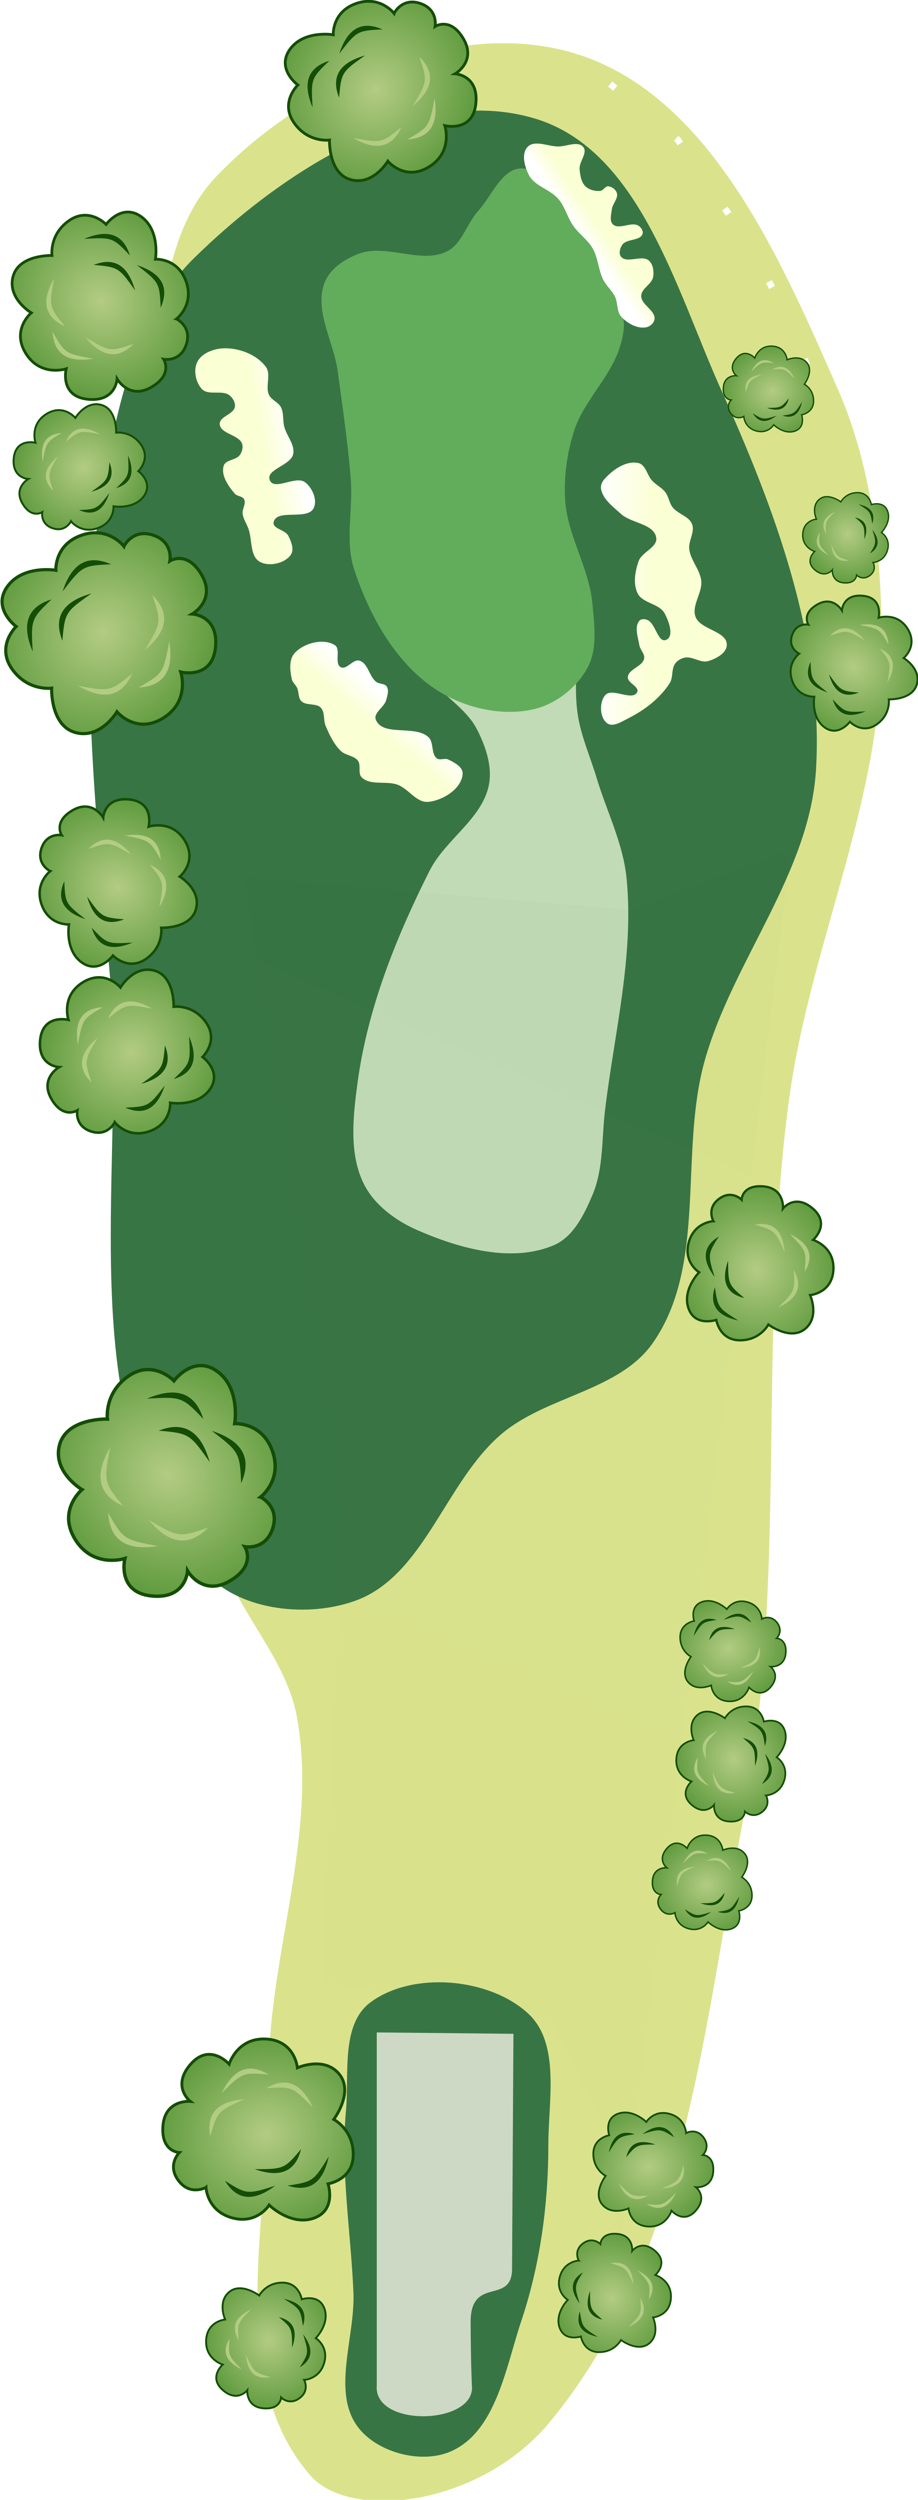 <?xml version="1.0" encoding="UTF-8" standalone="no"?>
<svg
   width="120.803mm"
   height="328.956mm"
   viewBox="0 0 120.803 328.956"
   version="1.1"
   id="svg8"
   inkscape:version="1.2.1 (9c6d41e4, 2022-07-14)"
   sodipodi:docname="8.svg"
   xmlns:inkscape="http://www.inkscape.org/namespaces/inkscape"
   xmlns:sodipodi="http://sodipodi.sourceforge.net/DTD/sodipodi-0.dtd"
   xmlns:xlink="http://www.w3.org/1999/xlink"
   xmlns="http://www.w3.org/2000/svg"
   xmlns:svg="http://www.w3.org/2000/svg"
   xmlns:rdf="http://www.w3.org/1999/02/22-rdf-syntax-ns#"
   xmlns:cc="http://creativecommons.org/ns#"
   xmlns:dc="http://purl.org/dc/elements/1.1/">
  <defs
     id="defs2">
    <linearGradient
       inkscape:collect="always"
       id="linearGradient226582">
      <stop
         style="stop-color:#000000;stop-opacity:1;"
         offset="0"
         id="stop226578" />
      <stop
         style="stop-color:#000000;stop-opacity:0;"
         offset="1"
         id="stop226580" />
    </linearGradient>
    <linearGradient
       inkscape:collect="always"
       id="linearGradient147166">
      <stop
         style="stop-color:#fbffd4;stop-opacity:1;"
         offset="0"
         id="stop147162" />
      <stop
         style="stop-color:#ffffff;stop-opacity:1;"
         offset="1"
         id="stop147164" />
    </linearGradient>
    <linearGradient
       inkscape:collect="always"
       id="linearGradient147160">
      <stop
         style="stop-color:#fbffd4;stop-opacity:1;"
         offset="0"
         id="stop147156" />
      <stop
         style="stop-color:#ffffff;stop-opacity:1;"
         offset="1"
         id="stop147158" />
    </linearGradient>
    <linearGradient
       inkscape:collect="always"
       id="linearGradient147154">
      <stop
         style="stop-color:#fbffd4;stop-opacity:1;"
         offset="0"
         id="stop147150" />
      <stop
         style="stop-color:#ffffff;stop-opacity:1;"
         offset="1"
         id="stop147152" />
    </linearGradient>
    <linearGradient
       inkscape:collect="always"
       id="linearGradient147140">
      <stop
         style="stop-color:#fbffd4;stop-opacity:1;"
         offset="0"
         id="stop147136" />
      <stop
         style="stop-color:#ffffff;stop-opacity:1;"
         offset="1"
         id="stop147138" />
    </linearGradient>
    <linearGradient
       inkscape:collect="always"
       xlink:href="#linearGradient147166"
       id="linearGradient147142"
       x1="20.665"
       y1="60.317"
       x2="25.223"
       y2="59.444"
       gradientUnits="userSpaceOnUse" />
    <linearGradient
       inkscape:collect="always"
       xlink:href="#linearGradient147160"
       id="linearGradient147144"
       x1="64.361"
       y1="29.241"
       x2="62.198"
       y2="30.696"
       gradientUnits="userSpaceOnUse" />
    <linearGradient
       inkscape:collect="always"
       xlink:href="#linearGradient147154"
       id="linearGradient147146"
       x1="71.574"
       y1="77.667"
       x2="64.133"
       y2="77.522"
       gradientUnits="userSpaceOnUse" />
    <linearGradient
       inkscape:collect="always"
       xlink:href="#linearGradient147140"
       id="linearGradient147148"
       x1="35.642"
       y1="95.7"
       x2="38.246"
       y2="92.644"
       gradientUnits="userSpaceOnUse" />
    <linearGradient
       inkscape:collect="always"
       xlink:href="#linearGradient226582"
       id="linearGradient226584"
       x1="116.982"
       y1="83.195"
       x2="19.618"
       y2="306.26"
       gradientUnits="userSpaceOnUse" />
    <filter
       inkscape:collect="always"
       style="color-interpolation-filters:sRGB"
       id="filter226586"
       x="-0.64"
       y="-0.249"
       width="2.279"
       height="1.499">
      <feGaussianBlur
         inkscape:collect="always"
         stdDeviation="19.173"
         id="feGaussianBlur226588" />
    </filter>
    <linearGradient
       id="linearGradient3152-8">
      <stop
         style="stop-color:#b3cc83;stop-opacity:1;"
         offset="0"
         id="stop3154-3" />
      <stop
         id="stop3178-1"
         offset="1"
         style="stop-color:#1f7509;stop-opacity:1;" />
    </linearGradient>
    <radialGradient
       inkscape:collect="always"
       xlink:href="#linearGradient3152-8"
       id="radialGradient11352"
       gradientUnits="userSpaceOnUse"
       gradientTransform="matrix(-1.74,0.648,-0.592,-1.588,370.902,382.103)"
       cx="81.684"
       cy="168.098"
       fx="81.684"
       fy="168.098"
       r="5.486" />
    <radialGradient
       inkscape:collect="always"
       xlink:href="#linearGradient3152-8"
       id="radialGradient11350"
       gradientUnits="userSpaceOnUse"
       gradientTransform="matrix(-1.74,0.648,-0.592,-1.588,370.902,382.103)"
       cx="81.684"
       cy="168.098"
       fx="81.684"
       fy="168.098"
       r="5.486" />
    <radialGradient
       inkscape:collect="always"
       xlink:href="#linearGradient3152-8"
       id="radialGradient4209-6"
       gradientUnits="userSpaceOnUse"
       gradientTransform="matrix(-1.74,0.648,-0.592,-1.588,370.902,382.103)"
       cx="81.684"
       cy="168.098"
       fx="81.684"
       fy="168.098"
       r="5.486" />
    <radialGradient
       inkscape:collect="always"
       xlink:href="#linearGradient3152-8"
       id="radialGradient11316-0"
       gradientUnits="userSpaceOnUse"
       gradientTransform="matrix(-1.74,0.648,-0.592,-1.588,370.902,382.103)"
       cx="81.684"
       cy="168.098"
       fx="81.684"
       fy="168.098"
       r="5.486" />
    <radialGradient
       inkscape:collect="always"
       xlink:href="#linearGradient3152-8"
       id="radialGradient11352-3"
       gradientUnits="userSpaceOnUse"
       gradientTransform="matrix(-1.74,0.648,-0.592,-1.588,370.902,382.103)"
       cx="81.684"
       cy="168.098"
       fx="81.684"
       fy="168.098"
       r="5.486" />
    <radialGradient
       inkscape:collect="always"
       xlink:href="#linearGradient3152-8"
       id="radialGradient11350-8"
       gradientUnits="userSpaceOnUse"
       gradientTransform="matrix(-1.74,0.648,-0.592,-1.588,370.902,382.103)"
       cx="81.684"
       cy="168.098"
       fx="81.684"
       fy="168.098"
       r="5.486" />
    <radialGradient
       inkscape:collect="always"
       xlink:href="#linearGradient3152-8"
       id="radialGradient11488-4"
       gradientUnits="userSpaceOnUse"
       gradientTransform="matrix(-1.74,0.648,-0.592,-1.588,370.902,382.103)"
       cx="81.684"
       cy="168.098"
       fx="81.684"
       fy="168.098"
       r="5.486" />
    <radialGradient
       inkscape:collect="always"
       xlink:href="#linearGradient3152-8"
       id="radialGradient11486-1"
       gradientUnits="userSpaceOnUse"
       gradientTransform="matrix(-1.74,0.648,-0.592,-1.588,370.902,382.103)"
       cx="81.684"
       cy="168.098"
       fx="81.684"
       fy="168.098"
       r="5.486" />
    <radialGradient
       inkscape:collect="always"
       xlink:href="#linearGradient3152-8"
       id="radialGradient11484-7"
       gradientUnits="userSpaceOnUse"
       gradientTransform="matrix(-1.74,0.648,-0.592,-1.588,370.902,382.103)"
       cx="81.684"
       cy="168.098"
       fx="81.684"
       fy="168.098"
       r="5.486" />
    <radialGradient
       inkscape:collect="always"
       xlink:href="#linearGradient3152-8"
       id="radialGradient11482-8"
       gradientUnits="userSpaceOnUse"
       gradientTransform="matrix(-1.74,0.648,-0.592,-1.588,370.902,382.103)"
       cx="81.684"
       cy="168.098"
       fx="81.684"
       fy="168.098"
       r="5.486" />
    <radialGradient
       inkscape:collect="always"
       xlink:href="#linearGradient3152-8"
       id="radialGradient11506-2"
       gradientUnits="userSpaceOnUse"
       gradientTransform="matrix(-1.74,0.648,-0.592,-1.588,370.902,382.103)"
       cx="81.684"
       cy="168.098"
       fx="81.684"
       fy="168.098"
       r="5.486" />
    <radialGradient
       inkscape:collect="always"
       xlink:href="#linearGradient3152-8"
       id="radialGradient11524-1"
       gradientUnits="userSpaceOnUse"
       gradientTransform="matrix(-1.74,0.648,-0.592,-1.588,370.902,382.103)"
       cx="81.684"
       cy="168.098"
       fx="81.684"
       fy="168.098"
       r="5.486" />
    <radialGradient
       inkscape:collect="always"
       xlink:href="#linearGradient3152-8"
       id="radialGradient11560-0"
       gradientUnits="userSpaceOnUse"
       gradientTransform="matrix(-1.74,0.648,-0.592,-1.588,370.902,382.103)"
       cx="81.684"
       cy="168.098"
       fx="81.684"
       fy="168.098"
       r="5.486" />
    <radialGradient
       inkscape:collect="always"
       xlink:href="#linearGradient3152-8"
       id="radialGradient11558-0"
       gradientUnits="userSpaceOnUse"
       gradientTransform="matrix(-1.74,0.648,-0.592,-1.588,370.902,382.103)"
       cx="81.684"
       cy="168.098"
       fx="81.684"
       fy="168.098"
       r="5.486" />
    <radialGradient
       inkscape:collect="always"
       xlink:href="#linearGradient3152-8"
       id="radialGradient11632-3"
       gradientUnits="userSpaceOnUse"
       gradientTransform="matrix(-1.74,0.648,-0.592,-1.588,370.902,382.103)"
       cx="81.684"
       cy="168.098"
       fx="81.684"
       fy="168.098"
       r="5.486" />
    <radialGradient
       inkscape:collect="always"
       xlink:href="#linearGradient3152-8"
       id="radialGradient11630-3"
       gradientUnits="userSpaceOnUse"
       gradientTransform="matrix(-1.74,0.648,-0.592,-1.588,370.902,382.103)"
       cx="81.684"
       cy="168.098"
       fx="81.684"
       fy="168.098"
       r="5.486" />
    <radialGradient
       inkscape:collect="always"
       xlink:href="#linearGradient3152-8"
       id="radialGradient11628-9"
       gradientUnits="userSpaceOnUse"
       gradientTransform="matrix(-1.74,0.648,-0.592,-1.588,370.902,382.103)"
       cx="81.684"
       cy="168.098"
       fx="81.684"
       fy="168.098"
       r="5.486" />
    <radialGradient
       inkscape:collect="always"
       xlink:href="#linearGradient3152-8"
       id="radialGradient11626-2"
       gradientUnits="userSpaceOnUse"
       gradientTransform="matrix(-1.74,0.648,-0.592,-1.588,370.902,382.103)"
       cx="81.684"
       cy="168.098"
       fx="81.684"
       fy="168.098"
       r="5.486" />
  </defs>
  <sodipodi:namedview
     id="base"
     pagecolor="#808080"
     bordercolor="#666666"
     borderopacity="1.0"
     inkscape:pageopacity="0"
     inkscape:pageshadow="2"
     inkscape:zoom="0.19153608"
     inkscape:cx="-509.04246"
     inkscape:cy="425.50729"
     inkscape:document-units="mm"
     inkscape:current-layer="layer19"
     inkscape:document-rotation="0"
     showgrid="false"
     inkscape:window-width="1328"
     inkscape:window-height="757"
     inkscape:window-x="51"
     inkscape:window-y="25"
     inkscape:window-maximized="0"
     inkscape:snap-global="false"
     inkscape:pagecheckerboard="0"
     fit-margin-top="0"
     fit-margin-left="0"
     fit-margin-right="0"
     fit-margin-bottom="0"
     inkscape:showpageshadow="2"
     inkscape:deskcolor="#d1d1d1" />
  <g
     inkscape:groupmode="layer"
     id="layer19"
     inkscape:label="outer rough"
     style="display:inline;opacity:1"
     sodipodi:insensitive="true"
     transform="translate(25.558,18.759)">
    <path
       id="path3585-9"
       style="display:inline;opacity:1;fill:#dae38c;fill-opacity:1;stroke:none;stroke-width:1.706;stroke-linecap:butt;stroke-linejoin:miter;stroke-dasharray:none;stroke-opacity:1"
       d="M 2.862,4.508 C -4,11.747 -4.336,23.341 -5.455,33.253 c -5.686,50.344 -3.761,102.619 8.617,151.748 1.991,7.903 8.889,14.134 10.346,22.152 2.861,15.755 -3.933,31.882 -3.724,47.893 0.227,17.368 -5.909,38.638 5.393,51.827 2.81,3.279 8.238,3.79 12.529,3.299 7.061,-0.808 14.288,-4.504 18.859,-9.946 17.987,-21.418 20.512,-52.388 25.727,-79.867 5.892,-31.046 1.754,-63.298 6.011,-94.61 C 80.948,106.293 89.93,87.728 90.397,68.098 90.684,56.033 89.511,43.401 84.658,32.352 77.11,15.169 67.777,-6.58 49.759,-11.83 33.866,-16.461 14.25,-7.507 2.862,4.508 Z"
       sodipodi:nodetypes="aaaaaaaaaaaaaa" />
  </g>
  <g
     inkscape:groupmode="layer"
     id="layer18"
     inkscape:label="rough"
     sodipodi:insensitive="true"
     style="display:inline;opacity:1"
     transform="translate(25.558,18.759)">
    <path
       id="path3585"
       style="display:inline;opacity:1;fill:#387545;fill-opacity:1;stroke:none;stroke-width:1.422;stroke-linecap:butt;stroke-linejoin:miter;stroke-dasharray:none;stroke-opacity:1"
       d="M 44.781,-3.176 C 29.28,-7.789 11.43,3.926 -0.092,15.275 -6.874,21.957 -9.451,32.196 -11.349,41.526 c -4.528,22.258 -1.631,45.506 0.256,68.141 2.216,26.572 -5.82,60.001 12.953,78.936 4.577,4.616 13.084,5.481 19.216,3.323 9.258,-3.259 11.937,-15.799 19.476,-22.084 5.93,-4.943 15.452,-5.593 19.842,-11.943 7.143,-10.331 3.39,-24.97 6.777,-37.064 C 70.858,107.671 80.997,96.174 81.822,82.528 82.857,65.399 76.408,48.225 69.359,32.58 63.417,19.394 58.643,0.949 44.781,-3.176 Z"
       sodipodi:nodetypes="aaaaaaaaaaaa" />
    <path
       id="path197088"
       style="display:inline;opacity:1;fill:#387545;fill-opacity:1;stroke:none;stroke-width:1.422;stroke-linecap:butt;stroke-linejoin:miter;stroke-dasharray:none;stroke-opacity:1"
       d="m 23.189,244.729 c -3.916,2.914 -2.783,9.423 -3.223,14.284 -0.718,7.929 0.646,15.91 0.984,23.865 0.255,5.995 -3.021,13.347 0.787,17.984 2.627,3.198 8.28,4.625 12.061,2.942 5.942,-2.644 7.187,-11.01 9.252,-17.177 2.478,-7.397 3.556,-15.33 3.551,-23.131 -0.004,-5.843 1.619,-13.368 -2.683,-17.322 -5.1,-4.688 -15.173,-5.58 -20.731,-1.445 z"
       sodipodi:nodetypes="aaaaaaaaa" />
  </g>
  <g
     inkscape:groupmode="layer"
     id="layer2"
     inkscape:label="tees"
     style="display:inline;opacity:1"
     transform="translate(14.342,0.449)"
     sodipodi:insensitive="true">
    <path
       style="fill:#cdd9c5;fill-opacity:1;stroke:none;stroke-width:0.265px;stroke-linecap:butt;stroke-linejoin:miter;stroke-opacity:1"
       d="m 35.239,266.994 17.983,0.182 -0.182,31.062 c -0.128,4.616 -5.477,0.782 -5.449,6.903 0.027,6.121 0.182,8.664 0.182,8.664 -0.1,4.867 -12.997,5.11 -12.534,-0.363 v -15.748 z"
       id="path226590"
       sodipodi:nodetypes="ccczcccc" />
  </g>
  <g
     inkscape:groupmode="layer"
     id="layer5"
     inkscape:label="fairway"
     style="display:inline"
     transform="translate(14.342,0.449)"
     sodipodi:insensitive="true">
    <path
       style="fill:#c1dbb6;fill-opacity:1;stroke:#c1dbb6;stroke-width:0.265;stroke-linecap:butt;stroke-linejoin:miter;stroke-miterlimit:4;stroke-dasharray:none;stroke-opacity:1"
       d="m 41.956,88.293 c -2.037,-2.799 -4.468,-5.634 -5.122,-9.034 -0.492,-2.556 -1.266,-6.565 1.058,-7.738 4.15,-2.094 7.76,7.945 12.236,6.69 3.797,-1.065 1.97,-10.211 5.914,-10.248 3.761,-0.035 4.918,6.015 5.823,9.667 0.696,2.807 -0.447,5.77 -0.489,8.662 -0.036,2.492 -0.192,5.013 0.205,7.474 0.452,2.808 1.639,5.447 2.456,8.172 1.316,4.388 3.485,8.608 3.939,13.166 1.01,10.16 -1.609,20.363 -2.828,30.5 -0.448,3.729 -0.184,7.688 -1.648,11.146 -1.07,2.527 -2.485,5.457 -5.009,6.533 -5.507,2.349 -12.364,0.418 -17.852,-1.976 -2.822,-1.231 -5.624,-3.278 -6.99,-6.037 -1.958,-3.954 -1.396,-8.838 -0.811,-13.211 1.3,-9.715 5.05,-19.087 9.454,-27.843 2.061,-4.099 6.923,-6.825 7.825,-11.323 0.497,-2.482 -0.416,-5.178 -1.576,-7.429 -1.486,-2.885 -4.673,-4.548 -6.583,-7.172 z"
       id="path4681"
       sodipodi:nodetypes="aaaaaaaaaaaaaaaaaaaa" />
  </g>
  <g
     inkscape:groupmode="layer"
     id="layer53"
     inkscape:label="slope"
     sodipodi:insensitive="true"
     style="display:inline"
     transform="translate(11.798,5.687)">
    <path
       style="opacity:0.12;fill:url(#linearGradient226584);fill-opacity:1;stroke:none;stroke-width:0.265px;stroke-linecap:butt;stroke-linejoin:miter;stroke-opacity:1;filter:url(#filter226586)"
       d="m 30.517,255.035 30.349,5.599 6.893,13.71 1.995,16.294 22.524,-184.555 -21.071,7.993 -50.862,-4.36 13.079,82.105 z"
       id="path226576"
       sodipodi:nodetypes="ccccccccc" />
  </g>
  <g
     inkscape:groupmode="layer"
     id="layer3"
     inkscape:label="Green"
     style="display:inline;fill:#62ad5c;fill-opacity:1;stroke:#62ad5c;stroke-opacity:1"
     transform="translate(14.342,0.449)"
     sodipodi:insensitive="true">
    <path
       style="display:inline;fill:#62ad5c;fill-opacity:1;stroke:#62ad5c;stroke-width:0.265;stroke-linecap:butt;stroke-linejoin:miter;stroke-miterlimit:4;stroke-dasharray:none;stroke-opacity:1"
       d="m 62.863,87.335 c 1.328,-2.476 0.872,-5.609 0.61,-8.407 -0.433,-4.628 -3.262,-8.841 -3.57,-13.479 -0.205,-3.099 0.224,-6.287 1.177,-9.243 1.3,-4.028 4.84,-7.106 6.06,-11.16 0.376,-1.249 0.666,-2.635 0.342,-3.899 -1.92,-7.491 -5.211,-18.405 -12.894,-19.287 -2.674,-0.307 -4.083,3.528 -5.892,5.52 -1.515,1.668 -2.12,4.329 -4.126,5.355 -3.486,1.781 -8.088,-1.055 -11.738,0.361 -1.781,0.691 -3.684,1.942 -4.349,3.733 -1.349,3.629 1.213,7.649 1.735,11.485 0.648,4.766 1.356,9.53 1.735,14.325 0.309,3.921 -0.785,8.053 0.436,11.792 1.958,5.991 5.353,12.159 10.593,15.663 3.646,2.438 8.616,3.64 12.888,2.649 2.87,-0.665 5.599,-2.812 6.992,-5.408 z"
       id="path2582"
       sodipodi:nodetypes="aaaaaaaaaaaaaaaaa" />
  </g>
  <g
     inkscape:groupmode="layer"
     id="layer4"
     inkscape:label="sand"
     style="display:inline;opacity:1"
     transform="translate(14.342,0.449)"
     sodipodi:insensitive="true">
    <path
       style="display:inline;fill:url(#linearGradient147142);fill-opacity:1;stroke:none;stroke-width:0.265;stroke-linecap:butt;stroke-linejoin:miter;stroke-miterlimit:4;stroke-dasharray:none;stroke-dashoffset:0;stroke-opacity:1"
       d="m 22.632,53.151 c 0.384,0.762 0.222,1.696 0.425,2.525 0.303,1.235 1.443,2.384 1.181,3.628 -0.317,1.505 -3.66,2.017 -3.075,3.438 0.592,1.436 3.42,-0.67 4.652,0.277 0.944,0.726 1.645,2.323 1.121,3.391 -0.821,1.673 -4.898,0.034 -5.272,1.859 -0.175,0.852 1.519,0.996 1.921,1.768 0.392,0.752 0.823,1.824 0.339,2.52 -0.793,1.142 -2.852,1.598 -4.068,0.923 -1.348,-0.749 -0.98,-2.926 -1.513,-4.373 -0.239,-0.65 -0.663,-1.25 -0.756,-1.937 -0.086,-0.636 0.485,-1.34 0.199,-1.914 -0.217,-0.436 -0.935,-0.384 -1.249,-0.757 -0.846,-1.005 -1.834,-2.416 -1.439,-3.669 0.256,-0.814 1.655,-0.71 2.131,-1.419 0.274,-0.407 0.45,-0.978 0.294,-1.443 -0.416,-1.245 -2.867,-1.301 -2.95,-2.611 -0.064,-1.007 1.85,-1.278 1.996,-2.277 0.079,-0.541 -0.26,-1.145 -0.684,-1.49 -0.97,-0.79 -2.799,0.067 -3.657,-0.844 -0.829,-0.88 -1.148,-2.497 -0.604,-3.577 0.591,-1.173 2.199,-1.751 3.512,-1.785 2.011,-0.052 4.327,0.83 5.514,2.455 0.728,0.996 -0.117,2.561 0.407,3.677 0.322,0.685 1.236,0.958 1.577,1.633 z"
       id="path2898"
       sodipodi:nodetypes="aaaaaaaaaaaaaaaaaaaaaaaaaa" />
    <path
       style="display:inline;fill:url(#linearGradient147144);fill-opacity:1;stroke:none;stroke-width:0.265;stroke-linecap:butt;stroke-linejoin:miter;stroke-miterlimit:4;stroke-dasharray:none;stroke-dashoffset:0;stroke-opacity:1"
       d="m 66.297,29.058 c 0.803,0.803 2.455,-0.418 3.402,0.21 0.325,0.216 0.637,0.677 0.519,1.049 -0.307,0.968 -2.109,0.612 -2.678,1.454 -0.288,0.426 -0.49,1.125 -0.177,1.534 0.759,0.989 2.773,-0.287 3.7,0.547 0.544,0.489 0.661,1.401 0.548,2.124 -0.152,0.974 -1.552,1.516 -1.576,2.502 -0.029,1.188 1.935,1.931 1.753,3.106 -0.078,0.504 -0.617,0.955 -1.12,1.042 -1.167,0.202 -2.471,-0.526 -3.263,-1.406 -0.615,-0.684 -0.415,-1.809 -0.819,-2.636 -0.395,-0.808 -1.137,-1.412 -1.541,-2.216 -0.653,-1.296 -0.674,-2.864 -1.392,-4.125 -0.649,-1.14 -1.816,-1.908 -2.565,-2.986 -0.761,-1.095 -1.079,-2.478 -1.933,-3.502 -1.079,-1.294 -3.157,-1.693 -3.914,-3.199 -0.548,-1.091 -1.003,-2.768 -0.168,-3.658 0.924,-0.984 2.699,-0.073 4.049,-0.071 1.095,0.002 2.584,-0.773 3.284,0.068 0.63,0.756 -0.557,1.933 -0.475,2.913 0.067,0.795 0.199,1.712 0.774,2.265 0.495,0.476 1.293,0.675 1.975,0.59 0.384,-0.048 0.612,-0.616 0.999,-0.595 0.479,0.026 1,0.411 1.148,0.867 0.233,0.714 -0.565,1.41 -0.652,2.156 -0.076,0.652 -0.342,1.5 0.121,1.964 z"
       id="path3025"
       sodipodi:nodetypes="aaaaaaaaaaaaaaaaaaaaaaaaaaa" />
    <path
       style="display:inline;fill:url(#linearGradient147146);fill-opacity:1;stroke:none;stroke-width:0.265;stroke-linecap:butt;stroke-linejoin:miter;stroke-miterlimit:4;stroke-dasharray:none;stroke-dashoffset:0;stroke-opacity:1"
       d="m 76.729,68.519 c 0.405,1.037 -0.509,2.215 -0.369,3.319 0.186,1.471 1.428,2.683 1.578,4.158 0.16,1.577 -1.286,3.2 -0.76,4.695 0.614,1.745 4.138,1.866 4.123,3.716 -0.009,1.083 -1.412,1.83 -2.451,2.135 -0.999,0.293 -2.07,-0.666 -3.09,-0.456 -0.476,0.098 -0.949,0.378 -1.241,0.766 -0.541,0.718 -0.246,1.839 -0.732,2.596 -1.289,2.006 -3.326,3.556 -5.457,4.627 -0.848,0.427 -2.009,1.208 -2.774,0.646 -0.99,-0.729 -1.059,-2.738 -0.268,-3.679 0.91,-1.081 3.596,0.849 4.219,-0.42 0.341,-0.695 -1.293,-1.198 -1.231,-1.969 0.088,-1.081 1.944,-1.379 2.147,-2.444 0.116,-0.61 -0.524,-1.141 -0.628,-1.753 -0.181,-1.065 -0.703,-2.44 0.022,-3.241 0.221,-0.245 0.674,-0.219 0.984,-0.106 1.144,0.416 1.416,3.125 2.531,2.634 1.068,-0.47 0.336,-2.468 -0.222,-3.492 -0.704,-1.295 -2.911,-1.306 -3.552,-2.633 -0.612,-1.267 -0.329,-2.892 0.136,-4.22 0.427,-1.219 2.536,-1.83 2.32,-3.103 -0.314,-1.849 -3.29,-1.87 -4.67,-3.14 -1.017,-0.936 -2.33,-1.881 -2.591,-3.238 -0.082,-0.424 0.096,-0.912 0.377,-1.24 1.097,-1.278 2.916,-2.575 4.555,-2.188 0.95,0.225 1.124,1.605 1.792,2.316 0.53,0.563 1.277,0.913 1.744,1.529 0.437,0.576 0.498,1.382 0.936,1.957 0.687,0.902 2.156,1.173 2.569,2.229 z"
       id="path3027"
       sodipodi:nodetypes="aaaaaaaaaaaaaaaaaaaaaaaaaaaaaaa" />
    <path
       style="display:inline;fill:url(#linearGradient147148);fill-opacity:1;stroke:none;stroke-width:0.265;stroke-linecap:butt;stroke-linejoin:miter;stroke-miterlimit:4;stroke-dasharray:none;stroke-dashoffset:0;stroke-opacity:1"
       d="m 36.48,91.671 c -0.254,0.942 -1.726,1.687 -1.361,2.591 0.911,2.26 5.167,0.63 6.935,2.305 0.722,0.684 0.299,2.177 1.092,2.777 0.395,0.298 1.028,-0.064 1.477,0.144 0.809,0.376 1.954,0.979 1.914,1.87 -0.087,1.954 -2.596,3.543 -4.545,3.711 -1.525,0.131 -2.566,-1.717 -3.999,-2.253 -1.51,-0.565 -3.586,0.154 -4.737,-0.974 -0.534,-0.523 -0.051,-1.586 -0.496,-2.186 -0.514,-0.694 -1.632,-0.681 -2.251,-1.284 -0.922,-0.898 -1.497,-2.118 -1.999,-3.303 -0.321,-0.757 -0.068,-1.783 -0.628,-2.384 -0.618,-0.663 -1.941,-0.228 -2.575,-0.876 -0.425,-0.434 -0.3,-1.184 -0.551,-1.737 -0.186,-0.41 -0.604,-0.716 -0.701,-1.156 -0.248,-1.126 -0.395,-2.588 0.385,-3.437 1.213,-1.318 3.751,-1.987 5.272,-1.042 0.852,0.529 -0.103,2.438 0.785,2.906 0.767,0.404 1.621,-1.1 2.454,-0.859 1.138,0.33 1.273,2.056 2.207,2.786 0.403,0.315 1.131,0.198 1.399,0.634 0.308,0.502 0.076,1.197 -0.077,1.766 z"
       id="path3029"
       sodipodi:nodetypes="aaaaaaaaaaaaaaaaaaaaaaa" />
  </g>
  <g
     inkscape:groupmode="layer"
     id="layer54"
     inkscape:label="stakes"
     sodipodi:insensitive="true"
     transform="translate(11.798,5.687)">
    <path
       style="display:inline;fill:none;fill-opacity:1;stroke:#ffffff;stroke-width:0.865;stroke-linecap:butt;stroke-linejoin:miter;stroke-dasharray:0.865, 10.38;stroke-dashoffset:0;stroke-opacity:1"
       d="m 68.503,5.374 8.904,7.347 8.318,12.133 5.831,10.405 4.291,10.731"
       id="path211155"
       sodipodi:nodetypes="ccccc" />
  </g>
  <g
     inkscape:groupmode="layer"
     id="layer20"
     inkscape:label="trees"
     style="opacity:1"
     transform="translate(11.798,5.687)"
     sodipodi:insensitive="true">
    <g
       id="g11332"
       transform="matrix(1.183,0.123,-0.123,1.183,-42.411,-168.962)"
       style="display:inline">
      <path
         style="fill:url(#radialGradient11352);fill-opacity:1;stroke:#144d06;stroke-width:0.15;stroke-linecap:butt;stroke-linejoin:miter;stroke-miterlimit:4;stroke-dasharray:none;stroke-opacity:1"
         d="m 126.414,171.204 c 0,0 -0.776,0.548 -1.474,-0.208 -0.698,-0.756 -0.104,-1.465 -0.104,-1.465 v 0 c 0,0 -0.978,0.069 -1.002,-1.323 -0.023,-1.391 1.295,-1.408 1.295,-1.408 v 0 c 0,0 -1.078,-0.673 -0.189,-1.937 0.889,-1.264 2.013,-0.217 2.013,-0.217 v 0 c 0,0 0.273,-1.437 1.795,-1.512 1.522,-0.074 1.786,1.332 1.786,1.332 v 0 c 0,0 1.319,-0.775 2.211,0.095 0.892,0.87 -0.033,2.401 -0.033,2.401 v 0 c 0,0 1.079,0.416 1.209,1.736 0.13,1.32 -1.157,1.655 -1.157,1.655 v 0 c 0,0 0.605,1.323 -0.557,1.871 -1.162,0.548 -2.4,-0.444 -2.4,-0.444 v 0 c 0,0 -0.523,1.099 -1.871,0.869 -1.348,-0.23 -1.521,-1.446 -1.521,-1.446 h 1e-5 v -1e-5 z"
         id="path11318"
         sodipodi:nodetypes="czcczcczcczcczcczcczcczcccc" />
      <path
         style="fill:#144d06;fill-opacity:1;stroke:none;stroke-width:0.265px;stroke-linecap:butt;stroke-linejoin:miter;stroke-opacity:1"
         d="m 132.654,168.926 c -0.656,1.366 -0.686,1.404 -1.993,1.74 1.25,0.264 1.852,-0.415 1.993,-1.74 z"
         id="path11320"
         sodipodi:nodetypes="ccc" />
      <path
         style="fill:#144d06;fill-opacity:1;stroke:none;stroke-width:0.265px;stroke-linecap:butt;stroke-linejoin:miter;stroke-opacity:1"
         d="m 130.014,170.743 c -1.39,0.603 -1.438,0.612 -2.646,0.009 0.771,1.019 1.671,0.9 2.646,-0.009 z"
         id="path11322"
         sodipodi:nodetypes="ccc" />
      <path
         style="fill:#144d06;fill-opacity:1;stroke:none;stroke-width:0.264;stroke-linecap:butt;stroke-linejoin:miter;stroke-dasharray:none;stroke-opacity:1"
         d="m 128.86,169.989 c 1.507,-0.162 1.553,-0.177 2.306,-1.298 -0.168,1.267 -1.009,1.607 -2.306,1.298 z"
         id="path11324"
         sodipodi:nodetypes="ccc" />
      <path
         style="fill:#b3cc83;fill-opacity:1;stroke:none;stroke-width:0.265px;stroke-linecap:butt;stroke-linejoin:miter;stroke-opacity:1"
         d="m 131.555,166.452 c -1.167,-0.967 -1.21,-0.989 -2.538,-0.748 1.025,-0.763 1.856,-0.397 2.538,0.748 z"
         id="path11326"
         sodipodi:nodetypes="ccc" />
      <path
         style="fill:#b3cc83;fill-opacity:1;stroke:none;stroke-width:0.265px;stroke-linecap:butt;stroke-linejoin:miter;stroke-opacity:1"
         d="m 126.723,166.192 c 0.963,-1.17 1.002,-1.2 2.352,-1.213 -1.151,-0.556 -1.897,-0.04 -2.352,1.213 z"
         id="path11328"
         sodipodi:nodetypes="ccc" />
      <path
         style="fill:#b3cc83;fill-opacity:1;stroke:none;stroke-width:0.265px;stroke-linecap:butt;stroke-linejoin:miter;stroke-opacity:1"
         d="m 127.94,166.394 c -1.311,0.761 -1.346,0.793 -1.579,2.123 -0.361,-1.226 0.269,-1.879 1.579,-2.123 z"
         id="path11330"
         sodipodi:nodetypes="ccc" />
    </g>
    <g
       id="g11348"
       transform="matrix(0.123,-1.183,1.183,0.123,-114.985,196.816)"
       style="display:inline">
      <path
         style="fill:url(#radialGradient11350);fill-opacity:1;stroke:#144d06;stroke-width:0.15;stroke-linecap:butt;stroke-linejoin:miter;stroke-miterlimit:4;stroke-dasharray:none;stroke-opacity:1"
         d="m 126.414,171.204 c 0,0 -0.776,0.548 -1.474,-0.208 -0.698,-0.756 -0.104,-1.465 -0.104,-1.465 v 0 c 0,0 -0.978,0.069 -1.002,-1.323 -0.023,-1.391 1.295,-1.408 1.295,-1.408 v 0 c 0,0 -1.078,-0.673 -0.189,-1.937 0.889,-1.264 2.013,-0.217 2.013,-0.217 v 0 c 0,0 0.273,-1.437 1.795,-1.512 1.522,-0.074 1.786,1.332 1.786,1.332 v 0 c 0,0 1.319,-0.775 2.211,0.095 0.892,0.87 -0.033,2.401 -0.033,2.401 v 0 c 0,0 1.079,0.416 1.209,1.736 0.13,1.32 -1.157,1.655 -1.157,1.655 v 0 c 0,0 0.605,1.323 -0.557,1.871 -1.162,0.548 -2.4,-0.444 -2.4,-0.444 v 0 c 0,0 -0.523,1.099 -1.871,0.869 -1.348,-0.23 -1.521,-1.446 -1.521,-1.446 h 1e-5 v -1e-5 z"
         id="path11334"
         sodipodi:nodetypes="czcczcczcczcczcczcczcczcccc" />
      <path
         style="fill:#144d06;fill-opacity:1;stroke:none;stroke-width:0.265px;stroke-linecap:butt;stroke-linejoin:miter;stroke-opacity:1"
         d="m 132.654,168.926 c -0.656,1.366 -0.686,1.404 -1.993,1.74 1.25,0.264 1.852,-0.415 1.993,-1.74 z"
         id="path11336"
         sodipodi:nodetypes="ccc" />
      <path
         style="fill:#144d06;fill-opacity:1;stroke:none;stroke-width:0.265px;stroke-linecap:butt;stroke-linejoin:miter;stroke-opacity:1"
         d="m 130.014,170.743 c -1.39,0.603 -1.438,0.612 -2.646,0.009 0.771,1.019 1.671,0.9 2.646,-0.009 z"
         id="path11338"
         sodipodi:nodetypes="ccc" />
      <path
         style="fill:#144d06;fill-opacity:1;stroke:none;stroke-width:0.264;stroke-linecap:butt;stroke-linejoin:miter;stroke-dasharray:none;stroke-opacity:1"
         d="m 128.86,169.989 c 1.507,-0.162 1.553,-0.177 2.306,-1.298 -0.168,1.267 -1.009,1.607 -2.306,1.298 z"
         id="path11340"
         sodipodi:nodetypes="ccc" />
      <path
         style="fill:#b3cc83;fill-opacity:1;stroke:none;stroke-width:0.265px;stroke-linecap:butt;stroke-linejoin:miter;stroke-opacity:1"
         d="m 131.555,166.452 c -1.167,-0.967 -1.21,-0.989 -2.538,-0.748 1.025,-0.763 1.856,-0.397 2.538,0.748 z"
         id="path11342"
         sodipodi:nodetypes="ccc" />
      <path
         style="fill:#b3cc83;fill-opacity:1;stroke:none;stroke-width:0.265px;stroke-linecap:butt;stroke-linejoin:miter;stroke-opacity:1"
         d="m 126.723,166.192 c 0.963,-1.17 1.002,-1.2 2.352,-1.213 -1.151,-0.556 -1.897,-0.04 -2.352,1.213 z"
         id="path11344"
         sodipodi:nodetypes="ccc" />
      <path
         style="fill:#b3cc83;fill-opacity:1;stroke:none;stroke-width:0.265px;stroke-linecap:butt;stroke-linejoin:miter;stroke-opacity:1"
         d="m 127.94,166.394 c -1.311,0.761 -1.346,0.793 -1.579,2.123 -0.361,-1.226 0.269,-1.879 1.579,-2.123 z"
         id="path11346"
         sodipodi:nodetypes="ccc" />
    </g>
    <g
       id="g4207-1"
       transform="matrix(-1.572,-0.164,0.164,-1.572,249.137,564.862)"
       style="display:inline">
      <path
         style="fill:url(#radialGradient4209-6);fill-opacity:1;stroke:#144d06;stroke-width:0.15;stroke-linecap:butt;stroke-linejoin:miter;stroke-miterlimit:4;stroke-dasharray:none;stroke-opacity:1"
         d="m 126.414,171.204 c 0,0 -0.776,0.548 -1.474,-0.208 -0.698,-0.756 -0.104,-1.465 -0.104,-1.465 v 0 c 0,0 -0.978,0.069 -1.002,-1.323 -0.023,-1.391 1.295,-1.408 1.295,-1.408 v 0 c 0,0 -1.078,-0.673 -0.189,-1.937 0.889,-1.264 2.013,-0.217 2.013,-0.217 v 0 c 0,0 0.273,-1.437 1.795,-1.512 1.522,-0.074 1.786,1.332 1.786,1.332 v 0 c 0,0 1.319,-0.775 2.211,0.095 0.892,0.87 -0.033,2.401 -0.033,2.401 v 0 c 0,0 1.079,0.416 1.209,1.736 0.13,1.32 -1.157,1.655 -1.157,1.655 v 0 c 0,0 0.605,1.323 -0.557,1.871 -1.162,0.548 -2.4,-0.444 -2.4,-0.444 v 0 c 0,0 -0.523,1.099 -1.871,0.869 -1.348,-0.23 -1.521,-1.446 -1.521,-1.446 h 1e-5 v -1e-5 z"
         id="path4193-8"
         sodipodi:nodetypes="czcczcczcczcczcczcczcczcccc" />
      <path
         style="fill:#144d06;fill-opacity:1;stroke:none;stroke-width:0.265px;stroke-linecap:butt;stroke-linejoin:miter;stroke-opacity:1"
         d="m 132.654,168.926 c -0.656,1.366 -0.686,1.404 -1.993,1.74 1.25,0.264 1.852,-0.415 1.993,-1.74 z"
         id="path4195-2"
         sodipodi:nodetypes="ccc" />
      <path
         style="fill:#144d06;fill-opacity:1;stroke:none;stroke-width:0.265px;stroke-linecap:butt;stroke-linejoin:miter;stroke-opacity:1"
         d="m 130.014,170.743 c -1.39,0.603 -1.438,0.612 -2.646,0.009 0.771,1.019 1.671,0.9 2.646,-0.009 z"
         id="path4197-1"
         sodipodi:nodetypes="ccc" />
      <path
         style="fill:#144d06;fill-opacity:1;stroke:none;stroke-width:0.264;stroke-linecap:butt;stroke-linejoin:miter;stroke-dasharray:none;stroke-opacity:1"
         d="m 128.86,169.989 c 1.507,-0.162 1.553,-0.177 2.306,-1.298 -0.168,1.267 -1.009,1.607 -2.306,1.298 z"
         id="path4199-6"
         sodipodi:nodetypes="ccc" />
      <path
         style="fill:#b3cc83;fill-opacity:1;stroke:none;stroke-width:0.265px;stroke-linecap:butt;stroke-linejoin:miter;stroke-opacity:1"
         d="m 131.555,166.452 c -1.167,-0.967 -1.21,-0.989 -2.538,-0.748 1.025,-0.763 1.856,-0.397 2.538,0.748 z"
         id="path4201-5"
         sodipodi:nodetypes="ccc" />
      <path
         style="fill:#b3cc83;fill-opacity:1;stroke:none;stroke-width:0.265px;stroke-linecap:butt;stroke-linejoin:miter;stroke-opacity:1"
         d="m 126.723,166.192 c 0.963,-1.17 1.002,-1.2 2.352,-1.213 -1.151,-0.556 -1.897,-0.04 -2.352,1.213 z"
         id="path4203-2"
         sodipodi:nodetypes="ccc" />
      <path
         style="fill:#b3cc83;fill-opacity:1;stroke:none;stroke-width:0.265px;stroke-linecap:butt;stroke-linejoin:miter;stroke-opacity:1"
         d="m 127.94,166.394 c -1.311,0.761 -1.346,0.793 -1.579,2.123 -0.361,-1.226 0.269,-1.879 1.579,-2.123 z"
         id="path4205-9"
         sodipodi:nodetypes="ccc" />
    </g>
    <g
       id="g11314-5"
       transform="matrix(-0.162,1.551,-1.551,-0.162,350.373,123.446)"
       style="display:inline">
      <path
         style="fill:url(#radialGradient11316-0);fill-opacity:1;stroke:#144d06;stroke-width:0.15;stroke-linecap:butt;stroke-linejoin:miter;stroke-miterlimit:4;stroke-dasharray:none;stroke-opacity:1"
         d="m 126.414,171.204 c 0,0 -0.776,0.548 -1.474,-0.208 -0.698,-0.756 -0.104,-1.465 -0.104,-1.465 v 0 c 0,0 -0.978,0.069 -1.002,-1.323 -0.023,-1.391 1.295,-1.408 1.295,-1.408 v 0 c 0,0 -1.078,-0.673 -0.189,-1.937 0.889,-1.264 2.013,-0.217 2.013,-0.217 v 0 c 0,0 0.273,-1.437 1.795,-1.512 1.522,-0.074 1.786,1.332 1.786,1.332 v 0 c 0,0 1.319,-0.775 2.211,0.095 0.892,0.87 -0.033,2.401 -0.033,2.401 v 0 c 0,0 1.079,0.416 1.209,1.736 0.13,1.32 -1.157,1.655 -1.157,1.655 v 0 c 0,0 0.605,1.323 -0.557,1.871 -1.162,0.548 -2.4,-0.444 -2.4,-0.444 v 0 c 0,0 -0.523,1.099 -1.871,0.869 -1.348,-0.23 -1.521,-1.446 -1.521,-1.446 h 1e-5 v -1e-5 z"
         id="path11300-3"
         sodipodi:nodetypes="czcczcczcczcczcczcczcczcccc" />
      <path
         style="fill:#144d06;fill-opacity:1;stroke:none;stroke-width:0.265px;stroke-linecap:butt;stroke-linejoin:miter;stroke-opacity:1"
         d="m 132.654,168.926 c -0.656,1.366 -0.686,1.404 -1.993,1.74 1.25,0.264 1.852,-0.415 1.993,-1.74 z"
         id="path11302-3"
         sodipodi:nodetypes="ccc" />
      <path
         style="fill:#144d06;fill-opacity:1;stroke:none;stroke-width:0.265px;stroke-linecap:butt;stroke-linejoin:miter;stroke-opacity:1"
         d="m 130.014,170.743 c -1.39,0.603 -1.438,0.612 -2.646,0.009 0.771,1.019 1.671,0.9 2.646,-0.009 z"
         id="path11304-7"
         sodipodi:nodetypes="ccc" />
      <path
         style="fill:#144d06;fill-opacity:1;stroke:none;stroke-width:0.264;stroke-linecap:butt;stroke-linejoin:miter;stroke-dasharray:none;stroke-opacity:1"
         d="m 128.86,169.989 c 1.507,-0.162 1.553,-0.177 2.306,-1.298 -0.168,1.267 -1.009,1.607 -2.306,1.298 z"
         id="path11306-7"
         sodipodi:nodetypes="ccc" />
      <path
         style="fill:#b3cc83;fill-opacity:1;stroke:none;stroke-width:0.265px;stroke-linecap:butt;stroke-linejoin:miter;stroke-opacity:1"
         d="m 131.555,166.452 c -1.167,-0.967 -1.21,-0.989 -2.538,-0.748 1.025,-0.763 1.856,-0.397 2.538,0.748 z"
         id="path11308-1"
         sodipodi:nodetypes="ccc" />
      <path
         style="fill:#b3cc83;fill-opacity:1;stroke:none;stroke-width:0.265px;stroke-linecap:butt;stroke-linejoin:miter;stroke-opacity:1"
         d="m 126.723,166.192 c 0.963,-1.17 1.002,-1.2 2.352,-1.213 -1.151,-0.556 -1.897,-0.04 -2.352,1.213 z"
         id="path11310-9"
         sodipodi:nodetypes="ccc" />
      <path
         style="fill:#b3cc83;fill-opacity:1;stroke:none;stroke-width:0.265px;stroke-linecap:butt;stroke-linejoin:miter;stroke-opacity:1"
         d="m 127.94,166.394 c -1.311,0.761 -1.346,0.793 -1.579,2.123 -0.361,-1.226 0.269,-1.879 1.579,-2.123 z"
         id="path11312-2"
         sodipodi:nodetypes="ccc" />
    </g>
    <g
       id="g11332-1"
       transform="matrix(2.495,0.26,-0.26,2.495,-255.585,-177.87)"
       style="display:inline">
      <path
         style="fill:url(#radialGradient11352-3);fill-opacity:1;stroke:#144d06;stroke-width:0.15;stroke-linecap:butt;stroke-linejoin:miter;stroke-miterlimit:4;stroke-dasharray:none;stroke-opacity:1"
         d="m 126.414,171.204 c 0,0 -0.776,0.548 -1.474,-0.208 -0.698,-0.756 -0.104,-1.465 -0.104,-1.465 v 0 c 0,0 -0.978,0.069 -1.002,-1.323 -0.023,-1.391 1.295,-1.408 1.295,-1.408 v 0 c 0,0 -1.078,-0.673 -0.189,-1.937 0.889,-1.264 2.013,-0.217 2.013,-0.217 v 0 c 0,0 0.273,-1.437 1.795,-1.512 1.522,-0.074 1.786,1.332 1.786,1.332 v 0 c 0,0 1.319,-0.775 2.211,0.095 0.892,0.87 -0.033,2.401 -0.033,2.401 v 0 c 0,0 1.079,0.416 1.209,1.736 0.13,1.32 -1.157,1.655 -1.157,1.655 v 0 c 0,0 0.605,1.323 -0.557,1.871 -1.162,0.548 -2.4,-0.444 -2.4,-0.444 v 0 c 0,0 -0.523,1.099 -1.871,0.869 -1.348,-0.23 -1.521,-1.446 -1.521,-1.446 h 1e-5 v -1e-5 z"
         id="path11318-7"
         sodipodi:nodetypes="czcczcczcczcczcczcczcczcccc" />
      <path
         style="fill:#144d06;fill-opacity:1;stroke:none;stroke-width:0.265px;stroke-linecap:butt;stroke-linejoin:miter;stroke-opacity:1"
         d="m 132.654,168.926 c -0.656,1.366 -0.686,1.404 -1.993,1.74 1.25,0.264 1.852,-0.415 1.993,-1.74 z"
         id="path11320-2"
         sodipodi:nodetypes="ccc" />
      <path
         style="fill:#144d06;fill-opacity:1;stroke:none;stroke-width:0.265px;stroke-linecap:butt;stroke-linejoin:miter;stroke-opacity:1"
         d="m 130.014,170.743 c -1.39,0.603 -1.438,0.612 -2.646,0.009 0.771,1.019 1.671,0.9 2.646,-0.009 z"
         id="path11322-7"
         sodipodi:nodetypes="ccc" />
      <path
         style="fill:#144d06;fill-opacity:1;stroke:none;stroke-width:0.264;stroke-linecap:butt;stroke-linejoin:miter;stroke-dasharray:none;stroke-opacity:1"
         d="m 128.86,169.989 c 1.507,-0.162 1.553,-0.177 2.306,-1.298 -0.168,1.267 -1.009,1.607 -2.306,1.298 z"
         id="path11324-8"
         sodipodi:nodetypes="ccc" />
      <path
         style="fill:#b3cc83;fill-opacity:1;stroke:none;stroke-width:0.265px;stroke-linecap:butt;stroke-linejoin:miter;stroke-opacity:1"
         d="m 131.555,166.452 c -1.167,-0.967 -1.21,-0.989 -2.538,-0.748 1.025,-0.763 1.856,-0.397 2.538,0.748 z"
         id="path11326-4"
         sodipodi:nodetypes="ccc" />
      <path
         style="fill:#b3cc83;fill-opacity:1;stroke:none;stroke-width:0.265px;stroke-linecap:butt;stroke-linejoin:miter;stroke-opacity:1"
         d="m 126.723,166.192 c 0.963,-1.17 1.002,-1.2 2.352,-1.213 -1.151,-0.556 -1.897,-0.04 -2.352,1.213 z"
         id="path11328-6"
         sodipodi:nodetypes="ccc" />
      <path
         style="fill:#b3cc83;fill-opacity:1;stroke:none;stroke-width:0.265px;stroke-linecap:butt;stroke-linejoin:miter;stroke-opacity:1"
         d="m 127.94,166.394 c -1.311,0.761 -1.346,0.793 -1.579,2.123 -0.361,-1.226 0.269,-1.879 1.579,-2.123 z"
         id="path11330-7"
         sodipodi:nodetypes="ccc" />
    </g>
    <g
       id="g11348-7"
       transform="matrix(0.172,-1.648,1.648,0.172,-275.663,486.366)"
       style="display:inline">
      <path
         style="fill:url(#radialGradient11350-8);fill-opacity:1;stroke:#144d06;stroke-width:0.15;stroke-linecap:butt;stroke-linejoin:miter;stroke-miterlimit:4;stroke-dasharray:none;stroke-opacity:1"
         d="m 126.414,171.204 c 0,0 -0.776,0.548 -1.474,-0.208 -0.698,-0.756 -0.104,-1.465 -0.104,-1.465 v 0 c 0,0 -0.978,0.069 -1.002,-1.323 -0.023,-1.391 1.295,-1.408 1.295,-1.408 v 0 c 0,0 -1.078,-0.673 -0.189,-1.937 0.889,-1.264 2.013,-0.217 2.013,-0.217 v 0 c 0,0 0.273,-1.437 1.795,-1.512 1.522,-0.074 1.786,1.332 1.786,1.332 v 0 c 0,0 1.319,-0.775 2.211,0.095 0.892,0.87 -0.033,2.401 -0.033,2.401 v 0 c 0,0 1.079,0.416 1.209,1.736 0.13,1.32 -1.157,1.655 -1.157,1.655 v 0 c 0,0 0.605,1.323 -0.557,1.871 -1.162,0.548 -2.4,-0.444 -2.4,-0.444 v 0 c 0,0 -0.523,1.099 -1.871,0.869 -1.348,-0.23 -1.521,-1.446 -1.521,-1.446 h 1e-5 v -1e-5 z"
         id="path11334-6"
         sodipodi:nodetypes="czcczcczcczcczcczcczcczcccc" />
      <path
         style="fill:#144d06;fill-opacity:1;stroke:none;stroke-width:0.265px;stroke-linecap:butt;stroke-linejoin:miter;stroke-opacity:1"
         d="m 132.654,168.926 c -0.656,1.366 -0.686,1.404 -1.993,1.74 1.25,0.264 1.852,-0.415 1.993,-1.74 z"
         id="path11336-6"
         sodipodi:nodetypes="ccc" />
      <path
         style="fill:#144d06;fill-opacity:1;stroke:none;stroke-width:0.265px;stroke-linecap:butt;stroke-linejoin:miter;stroke-opacity:1"
         d="m 130.014,170.743 c -1.39,0.603 -1.438,0.612 -2.646,0.009 0.771,1.019 1.671,0.9 2.646,-0.009 z"
         id="path11338-3"
         sodipodi:nodetypes="ccc" />
      <path
         style="fill:#144d06;fill-opacity:1;stroke:none;stroke-width:0.264;stroke-linecap:butt;stroke-linejoin:miter;stroke-dasharray:none;stroke-opacity:1"
         d="m 128.86,169.989 c 1.507,-0.162 1.553,-0.177 2.306,-1.298 -0.168,1.267 -1.009,1.607 -2.306,1.298 z"
         id="path11340-0"
         sodipodi:nodetypes="ccc" />
      <path
         style="fill:#b3cc83;fill-opacity:1;stroke:none;stroke-width:0.265px;stroke-linecap:butt;stroke-linejoin:miter;stroke-opacity:1"
         d="m 131.555,166.452 c -1.167,-0.967 -1.21,-0.989 -2.538,-0.748 1.025,-0.763 1.856,-0.397 2.538,0.748 z"
         id="path11342-2"
         sodipodi:nodetypes="ccc" />
      <path
         style="fill:#b3cc83;fill-opacity:1;stroke:none;stroke-width:0.265px;stroke-linecap:butt;stroke-linejoin:miter;stroke-opacity:1"
         d="m 126.723,166.192 c 0.963,-1.17 1.002,-1.2 2.352,-1.213 -1.151,-0.556 -1.897,-0.04 -2.352,1.213 z"
         id="path11344-2"
         sodipodi:nodetypes="ccc" />
      <path
         style="fill:#b3cc83;fill-opacity:1;stroke:none;stroke-width:0.265px;stroke-linecap:butt;stroke-linejoin:miter;stroke-opacity:1"
         d="m 127.94,166.394 c -1.311,0.761 -1.346,0.793 -1.579,2.123 -0.361,-1.226 0.269,-1.879 1.579,-2.123 z"
         id="path11346-1"
         sodipodi:nodetypes="ccc" />
    </g>
    <g
       id="g11432-0"
       transform="matrix(1.305,0.136,-0.136,1.305,-64.663,5.399)"
       style="display:inline">
      <path
         style="fill:url(#radialGradient11488-4);fill-opacity:1;stroke:#144d06;stroke-width:0.15;stroke-linecap:butt;stroke-linejoin:miter;stroke-miterlimit:4;stroke-dasharray:none;stroke-opacity:1"
         d="m 126.414,171.204 c 0,0 -0.776,0.548 -1.474,-0.208 -0.698,-0.756 -0.104,-1.465 -0.104,-1.465 v 0 c 0,0 -0.978,0.069 -1.002,-1.323 -0.023,-1.391 1.295,-1.408 1.295,-1.408 v 0 c 0,0 -1.078,-0.673 -0.189,-1.937 0.889,-1.264 2.013,-0.217 2.013,-0.217 v 0 c 0,0 0.273,-1.437 1.795,-1.512 1.522,-0.074 1.786,1.332 1.786,1.332 v 0 c 0,0 1.319,-0.775 2.211,0.095 0.892,0.87 -0.033,2.401 -0.033,2.401 v 0 c 0,0 1.079,0.416 1.209,1.736 0.13,1.32 -1.157,1.655 -1.157,1.655 v 0 c 0,0 0.605,1.323 -0.557,1.871 -1.162,0.548 -2.4,-0.444 -2.4,-0.444 v 0 c 0,0 -0.523,1.099 -1.871,0.869 -1.348,-0.23 -1.521,-1.446 -1.521,-1.446 h 1e-5 v -1e-5 z"
         id="path11418-1"
         sodipodi:nodetypes="czcczcczcczcczcczcczcczcccc" />
      <path
         style="fill:#144d06;fill-opacity:1;stroke:none;stroke-width:0.265px;stroke-linecap:butt;stroke-linejoin:miter;stroke-opacity:1"
         d="m 132.654,168.926 c -0.656,1.366 -0.686,1.404 -1.993,1.74 1.25,0.264 1.852,-0.415 1.993,-1.74 z"
         id="path11420-9"
         sodipodi:nodetypes="ccc" />
      <path
         style="fill:#144d06;fill-opacity:1;stroke:none;stroke-width:0.265px;stroke-linecap:butt;stroke-linejoin:miter;stroke-opacity:1"
         d="m 130.014,170.743 c -1.39,0.603 -1.438,0.612 -2.646,0.009 0.771,1.019 1.671,0.9 2.646,-0.009 z"
         id="path11422-1"
         sodipodi:nodetypes="ccc" />
      <path
         style="fill:#144d06;fill-opacity:1;stroke:none;stroke-width:0.264;stroke-linecap:butt;stroke-linejoin:miter;stroke-dasharray:none;stroke-opacity:1"
         d="m 128.86,169.989 c 1.507,-0.162 1.553,-0.177 2.306,-1.298 -0.168,1.267 -1.009,1.607 -2.306,1.298 z"
         id="path11424-5"
         sodipodi:nodetypes="ccc" />
      <path
         style="fill:#b3cc83;fill-opacity:1;stroke:none;stroke-width:0.265px;stroke-linecap:butt;stroke-linejoin:miter;stroke-opacity:1"
         d="m 131.555,166.452 c -1.167,-0.967 -1.21,-0.989 -2.538,-0.748 1.025,-0.763 1.856,-0.397 2.538,0.748 z"
         id="path11426-4"
         sodipodi:nodetypes="ccc" />
      <path
         style="fill:#b3cc83;fill-opacity:1;stroke:none;stroke-width:0.265px;stroke-linecap:butt;stroke-linejoin:miter;stroke-opacity:1"
         d="m 126.723,166.192 c 0.963,-1.17 1.002,-1.2 2.352,-1.213 -1.151,-0.556 -1.897,-0.04 -2.352,1.213 z"
         id="path11428-8"
         sodipodi:nodetypes="ccc" />
      <path
         style="fill:#b3cc83;fill-opacity:1;stroke:none;stroke-width:0.265px;stroke-linecap:butt;stroke-linejoin:miter;stroke-opacity:1"
         d="m 127.94,166.394 c -1.311,0.761 -1.346,0.793 -1.579,2.123 -0.361,-1.226 0.269,-1.879 1.579,-2.123 z"
         id="path11430-0"
         sodipodi:nodetypes="ccc" />
    </g>
    <g
       id="g11448-2"
       transform="matrix(0.157,-1.509,1.509,0.157,-189.184,394.455)"
       style="display:inline">
      <path
         style="fill:url(#radialGradient11486-1);fill-opacity:1;stroke:#144d06;stroke-width:0.15;stroke-linecap:butt;stroke-linejoin:miter;stroke-miterlimit:4;stroke-dasharray:none;stroke-opacity:1"
         d="m 126.414,171.204 c 0,0 -0.776,0.548 -1.474,-0.208 -0.698,-0.756 -0.104,-1.465 -0.104,-1.465 v 0 c 0,0 -0.978,0.069 -1.002,-1.323 -0.023,-1.391 1.295,-1.408 1.295,-1.408 v 0 c 0,0 -1.078,-0.673 -0.189,-1.937 0.889,-1.264 2.013,-0.217 2.013,-0.217 v 0 c 0,0 0.273,-1.437 1.795,-1.512 1.522,-0.074 1.786,1.332 1.786,1.332 v 0 c 0,0 1.319,-0.775 2.211,0.095 0.892,0.87 -0.033,2.401 -0.033,2.401 v 0 c 0,0 1.079,0.416 1.209,1.736 0.13,1.32 -1.157,1.655 -1.157,1.655 v 0 c 0,0 0.605,1.323 -0.557,1.871 -1.162,0.548 -2.4,-0.444 -2.4,-0.444 v 0 c 0,0 -0.523,1.099 -1.871,0.869 -1.348,-0.23 -1.521,-1.446 -1.521,-1.446 h 1e-5 v -1e-5 z"
         id="path11434-1"
         sodipodi:nodetypes="czcczcczcczcczcczcczcczcccc" />
      <path
         style="fill:#144d06;fill-opacity:1;stroke:none;stroke-width:0.265px;stroke-linecap:butt;stroke-linejoin:miter;stroke-opacity:1"
         d="m 132.654,168.926 c -0.656,1.366 -0.686,1.404 -1.993,1.74 1.25,0.264 1.852,-0.415 1.993,-1.74 z"
         id="path11436-8"
         sodipodi:nodetypes="ccc" />
      <path
         style="fill:#144d06;fill-opacity:1;stroke:none;stroke-width:0.265px;stroke-linecap:butt;stroke-linejoin:miter;stroke-opacity:1"
         d="m 130.014,170.743 c -1.39,0.603 -1.438,0.612 -2.646,0.009 0.771,1.019 1.671,0.9 2.646,-0.009 z"
         id="path11438-9"
         sodipodi:nodetypes="ccc" />
      <path
         style="fill:#144d06;fill-opacity:1;stroke:none;stroke-width:0.264;stroke-linecap:butt;stroke-linejoin:miter;stroke-dasharray:none;stroke-opacity:1"
         d="m 128.86,169.989 c 1.507,-0.162 1.553,-0.177 2.306,-1.298 -0.168,1.267 -1.009,1.607 -2.306,1.298 z"
         id="path11440-7"
         sodipodi:nodetypes="ccc" />
      <path
         style="fill:#b3cc83;fill-opacity:1;stroke:none;stroke-width:0.265px;stroke-linecap:butt;stroke-linejoin:miter;stroke-opacity:1"
         d="m 131.555,166.452 c -1.167,-0.967 -1.21,-0.989 -2.538,-0.748 1.025,-0.763 1.856,-0.397 2.538,0.748 z"
         id="path11442-6"
         sodipodi:nodetypes="ccc" />
      <path
         style="fill:#b3cc83;fill-opacity:1;stroke:none;stroke-width:0.265px;stroke-linecap:butt;stroke-linejoin:miter;stroke-opacity:1"
         d="m 126.723,166.192 c 0.963,-1.17 1.002,-1.2 2.352,-1.213 -1.151,-0.556 -1.897,-0.04 -2.352,1.213 z"
         id="path11444-1"
         sodipodi:nodetypes="ccc" />
      <path
         style="fill:#b3cc83;fill-opacity:1;stroke:none;stroke-width:0.265px;stroke-linecap:butt;stroke-linejoin:miter;stroke-opacity:1"
         d="m 127.94,166.394 c -1.311,0.761 -1.346,0.793 -1.579,2.123 -0.361,-1.226 0.269,-1.879 1.579,-2.123 z"
         id="path11446-4"
         sodipodi:nodetypes="ccc" />
    </g>
    <g
       id="g11464-5"
       transform="matrix(-1.385,-0.144,0.144,-1.385,238.892,462.668)"
       style="display:inline">
      <path
         style="fill:url(#radialGradient11484-7);fill-opacity:1;stroke:#144d06;stroke-width:0.15;stroke-linecap:butt;stroke-linejoin:miter;stroke-miterlimit:4;stroke-dasharray:none;stroke-opacity:1"
         d="m 126.414,171.204 c 0,0 -0.776,0.548 -1.474,-0.208 -0.698,-0.756 -0.104,-1.465 -0.104,-1.465 v 0 c 0,0 -0.978,0.069 -1.002,-1.323 -0.023,-1.391 1.295,-1.408 1.295,-1.408 v 0 c 0,0 -1.078,-0.673 -0.189,-1.937 0.889,-1.264 2.013,-0.217 2.013,-0.217 v 0 c 0,0 0.273,-1.437 1.795,-1.512 1.522,-0.074 1.786,1.332 1.786,1.332 v 0 c 0,0 1.319,-0.775 2.211,0.095 0.892,0.87 -0.033,2.401 -0.033,2.401 v 0 c 0,0 1.079,0.416 1.209,1.736 0.13,1.32 -1.157,1.655 -1.157,1.655 v 0 c 0,0 0.605,1.323 -0.557,1.871 -1.162,0.548 -2.4,-0.444 -2.4,-0.444 v 0 c 0,0 -0.523,1.099 -1.871,0.869 -1.348,-0.23 -1.521,-1.446 -1.521,-1.446 h 1e-5 v -1e-5 z"
         id="path11450-2"
         sodipodi:nodetypes="czcczcczcczcczcczcczcczcccc" />
      <path
         style="fill:#144d06;fill-opacity:1;stroke:none;stroke-width:0.265px;stroke-linecap:butt;stroke-linejoin:miter;stroke-opacity:1"
         d="m 132.654,168.926 c -0.656,1.366 -0.686,1.404 -1.993,1.74 1.25,0.264 1.852,-0.415 1.993,-1.74 z"
         id="path11452-4"
         sodipodi:nodetypes="ccc" />
      <path
         style="fill:#144d06;fill-opacity:1;stroke:none;stroke-width:0.265px;stroke-linecap:butt;stroke-linejoin:miter;stroke-opacity:1"
         d="m 130.014,170.743 c -1.39,0.603 -1.438,0.612 -2.646,0.009 0.771,1.019 1.671,0.9 2.646,-0.009 z"
         id="path11454-2"
         sodipodi:nodetypes="ccc" />
      <path
         style="fill:#144d06;fill-opacity:1;stroke:none;stroke-width:0.264;stroke-linecap:butt;stroke-linejoin:miter;stroke-dasharray:none;stroke-opacity:1"
         d="m 128.86,169.989 c 1.507,-0.162 1.553,-0.177 2.306,-1.298 -0.168,1.267 -1.009,1.607 -2.306,1.298 z"
         id="path11456-6"
         sodipodi:nodetypes="ccc" />
      <path
         style="fill:#b3cc83;fill-opacity:1;stroke:none;stroke-width:0.265px;stroke-linecap:butt;stroke-linejoin:miter;stroke-opacity:1"
         d="m 131.555,166.452 c -1.167,-0.967 -1.21,-0.989 -2.538,-0.748 1.025,-0.763 1.856,-0.397 2.538,0.748 z"
         id="path11458-9"
         sodipodi:nodetypes="ccc" />
      <path
         style="fill:#b3cc83;fill-opacity:1;stroke:none;stroke-width:0.265px;stroke-linecap:butt;stroke-linejoin:miter;stroke-opacity:1"
         d="m 126.723,166.192 c 0.963,-1.17 1.002,-1.2 2.352,-1.213 -1.151,-0.556 -1.897,-0.04 -2.352,1.213 z"
         id="path11460-1"
         sodipodi:nodetypes="ccc" />
      <path
         style="fill:#b3cc83;fill-opacity:1;stroke:none;stroke-width:0.265px;stroke-linecap:butt;stroke-linejoin:miter;stroke-opacity:1"
         d="m 127.94,166.394 c -1.311,0.761 -1.346,0.793 -1.579,2.123 -0.361,-1.226 0.269,-1.879 1.579,-2.123 z"
         id="path11462-2"
         sodipodi:nodetypes="ccc" />
    </g>
    <g
       id="g11480-6"
       transform="matrix(-0.21,2.018,-2.018,-0.21,454.116,-64.144)"
       style="display:inline">
      <path
         style="fill:url(#radialGradient11482-8);fill-opacity:1;stroke:#144d06;stroke-width:0.15;stroke-linecap:butt;stroke-linejoin:miter;stroke-miterlimit:4;stroke-dasharray:none;stroke-opacity:1"
         d="m 126.414,171.204 c 0,0 -0.776,0.548 -1.474,-0.208 -0.698,-0.756 -0.104,-1.465 -0.104,-1.465 v 0 c 0,0 -0.978,0.069 -1.002,-1.323 -0.023,-1.391 1.295,-1.408 1.295,-1.408 v 0 c 0,0 -1.078,-0.673 -0.189,-1.937 0.889,-1.264 2.013,-0.217 2.013,-0.217 v 0 c 0,0 0.273,-1.437 1.795,-1.512 1.522,-0.074 1.786,1.332 1.786,1.332 v 0 c 0,0 1.319,-0.775 2.211,0.095 0.892,0.87 -0.033,2.401 -0.033,2.401 v 0 c 0,0 1.079,0.416 1.209,1.736 0.13,1.32 -1.157,1.655 -1.157,1.655 v 0 c 0,0 0.605,1.323 -0.557,1.871 -1.162,0.548 -2.4,-0.444 -2.4,-0.444 v 0 c 0,0 -0.523,1.099 -1.871,0.869 -1.348,-0.23 -1.521,-1.446 -1.521,-1.446 h 1e-5 v -1e-5 z"
         id="path11466-2"
         sodipodi:nodetypes="czcczcczcczcczcczcczcczcccc" />
      <path
         style="fill:#144d06;fill-opacity:1;stroke:none;stroke-width:0.265px;stroke-linecap:butt;stroke-linejoin:miter;stroke-opacity:1"
         d="m 132.654,168.926 c -0.656,1.366 -0.686,1.404 -1.993,1.74 1.25,0.264 1.852,-0.415 1.993,-1.74 z"
         id="path11468-4"
         sodipodi:nodetypes="ccc" />
      <path
         style="fill:#144d06;fill-opacity:1;stroke:none;stroke-width:0.265px;stroke-linecap:butt;stroke-linejoin:miter;stroke-opacity:1"
         d="m 130.014,170.743 c -1.39,0.603 -1.438,0.612 -2.646,0.009 0.771,1.019 1.671,0.9 2.646,-0.009 z"
         id="path11470-3"
         sodipodi:nodetypes="ccc" />
      <path
         style="fill:#144d06;fill-opacity:1;stroke:none;stroke-width:0.264;stroke-linecap:butt;stroke-linejoin:miter;stroke-dasharray:none;stroke-opacity:1"
         d="m 128.86,169.989 c 1.507,-0.162 1.553,-0.177 2.306,-1.298 -0.168,1.267 -1.009,1.607 -2.306,1.298 z"
         id="path11472-4"
         sodipodi:nodetypes="ccc" />
      <path
         style="fill:#b3cc83;fill-opacity:1;stroke:none;stroke-width:0.265px;stroke-linecap:butt;stroke-linejoin:miter;stroke-opacity:1"
         d="m 131.555,166.452 c -1.167,-0.967 -1.21,-0.989 -2.538,-0.748 1.025,-0.763 1.856,-0.397 2.538,0.748 z"
         id="path11474-2"
         sodipodi:nodetypes="ccc" />
      <path
         style="fill:#b3cc83;fill-opacity:1;stroke:none;stroke-width:0.265px;stroke-linecap:butt;stroke-linejoin:miter;stroke-opacity:1"
         d="m 126.723,166.192 c 0.963,-1.17 1.002,-1.2 2.352,-1.213 -1.151,-0.556 -1.897,-0.04 -2.352,1.213 z"
         id="path11476-0"
         sodipodi:nodetypes="ccc" />
      <path
         style="fill:#b3cc83;fill-opacity:1;stroke:none;stroke-width:0.265px;stroke-linecap:butt;stroke-linejoin:miter;stroke-opacity:1"
         d="m 127.94,166.394 c -1.311,0.761 -1.346,0.793 -1.579,2.123 -0.361,-1.226 0.269,-1.879 1.579,-2.123 z"
         id="path11478-7"
         sodipodi:nodetypes="ccc" />
    </g>
    <g
       id="g11504-1"
       transform="matrix(-2.413,1.339,-1.339,-2.413,538.791,310.047)"
       style="display:inline">
      <path
         style="fill:url(#radialGradient11506-2);fill-opacity:1;stroke:#144d06;stroke-width:0.15;stroke-linecap:butt;stroke-linejoin:miter;stroke-miterlimit:4;stroke-dasharray:none;stroke-opacity:1"
         d="m 126.414,171.204 c 0,0 -0.776,0.548 -1.474,-0.208 -0.698,-0.756 -0.104,-1.465 -0.104,-1.465 v 0 c 0,0 -0.978,0.069 -1.002,-1.323 -0.023,-1.391 1.295,-1.408 1.295,-1.408 v 0 c 0,0 -1.078,-0.673 -0.189,-1.937 0.889,-1.264 2.013,-0.217 2.013,-0.217 v 0 c 0,0 0.273,-1.437 1.795,-1.512 1.522,-0.074 1.786,1.332 1.786,1.332 v 0 c 0,0 1.319,-0.775 2.211,0.095 0.892,0.87 -0.033,2.401 -0.033,2.401 v 0 c 0,0 1.079,0.416 1.209,1.736 0.13,1.32 -1.157,1.655 -1.157,1.655 v 0 c 0,0 0.605,1.323 -0.557,1.871 -1.162,0.548 -2.4,-0.444 -2.4,-0.444 v 0 c 0,0 -0.523,1.099 -1.871,0.869 -1.348,-0.23 -1.521,-1.446 -1.521,-1.446 h 1e-5 v -1e-5 z"
         id="path11490-4"
         sodipodi:nodetypes="czcczcczcczcczcczcczcczcccc" />
      <path
         style="fill:#144d06;fill-opacity:1;stroke:none;stroke-width:0.265px;stroke-linecap:butt;stroke-linejoin:miter;stroke-opacity:1"
         d="m 132.654,168.926 c -0.656,1.366 -0.686,1.404 -1.993,1.74 1.25,0.264 1.852,-0.415 1.993,-1.74 z"
         id="path11492-6"
         sodipodi:nodetypes="ccc" />
      <path
         style="fill:#144d06;fill-opacity:1;stroke:none;stroke-width:0.265px;stroke-linecap:butt;stroke-linejoin:miter;stroke-opacity:1"
         d="m 130.014,170.743 c -1.39,0.603 -1.438,0.612 -2.646,0.009 0.771,1.019 1.671,0.9 2.646,-0.009 z"
         id="path11494-6"
         sodipodi:nodetypes="ccc" />
      <path
         style="fill:#144d06;fill-opacity:1;stroke:none;stroke-width:0.264;stroke-linecap:butt;stroke-linejoin:miter;stroke-dasharray:none;stroke-opacity:1"
         d="m 128.86,169.989 c 1.507,-0.162 1.553,-0.177 2.306,-1.298 -0.168,1.267 -1.009,1.607 -2.306,1.298 z"
         id="path11496-0"
         sodipodi:nodetypes="ccc" />
      <path
         style="fill:#b3cc83;fill-opacity:1;stroke:none;stroke-width:0.265px;stroke-linecap:butt;stroke-linejoin:miter;stroke-opacity:1"
         d="m 131.555,166.452 c -1.167,-0.967 -1.21,-0.989 -2.538,-0.748 1.025,-0.763 1.856,-0.397 2.538,0.748 z"
         id="path11498-4"
         sodipodi:nodetypes="ccc" />
      <path
         style="fill:#b3cc83;fill-opacity:1;stroke:none;stroke-width:0.265px;stroke-linecap:butt;stroke-linejoin:miter;stroke-opacity:1"
         d="m 126.723,166.192 c 0.963,-1.17 1.002,-1.2 2.352,-1.213 -1.151,-0.556 -1.897,-0.04 -2.352,1.213 z"
         id="path11500-0"
         sodipodi:nodetypes="ccc" />
      <path
         style="fill:#b3cc83;fill-opacity:1;stroke:none;stroke-width:0.265px;stroke-linecap:butt;stroke-linejoin:miter;stroke-opacity:1"
         d="m 127.94,166.394 c -1.311,0.761 -1.346,0.793 -1.579,2.123 -0.361,-1.226 0.269,-1.879 1.579,-2.123 z"
         id="path11502-4"
         sodipodi:nodetypes="ccc" />
    </g>
    <g
       id="g11522-6"
       transform="matrix(1.048,1.889,-1.889,1.048,185.73,-309.273)"
       style="display:inline">
      <path
         style="fill:url(#radialGradient11524-1);fill-opacity:1;stroke:#144d06;stroke-width:0.15;stroke-linecap:butt;stroke-linejoin:miter;stroke-miterlimit:4;stroke-dasharray:none;stroke-opacity:1"
         d="m 126.414,171.204 c 0,0 -0.776,0.548 -1.474,-0.208 -0.698,-0.756 -0.104,-1.465 -0.104,-1.465 v 0 c 0,0 -0.978,0.069 -1.002,-1.323 -0.023,-1.391 1.295,-1.408 1.295,-1.408 v 0 c 0,0 -1.078,-0.673 -0.189,-1.937 0.889,-1.264 2.013,-0.217 2.013,-0.217 v 0 c 0,0 0.273,-1.437 1.795,-1.512 1.522,-0.074 1.786,1.332 1.786,1.332 v 0 c 0,0 1.319,-0.775 2.211,0.095 0.892,0.87 -0.033,2.401 -0.033,2.401 v 0 c 0,0 1.079,0.416 1.209,1.736 0.13,1.32 -1.157,1.655 -1.157,1.655 v 0 c 0,0 0.605,1.323 -0.557,1.871 -1.162,0.548 -2.4,-0.444 -2.4,-0.444 v 0 c 0,0 -0.523,1.099 -1.871,0.869 -1.348,-0.23 -1.521,-1.446 -1.521,-1.446 h 1e-5 v -1e-5 z"
         id="path11508-1"
         sodipodi:nodetypes="czcczcczcczcczcczcczcczcccc" />
      <path
         style="fill:#144d06;fill-opacity:1;stroke:none;stroke-width:0.265px;stroke-linecap:butt;stroke-linejoin:miter;stroke-opacity:1"
         d="m 132.654,168.926 c -0.656,1.366 -0.686,1.404 -1.993,1.74 1.25,0.264 1.852,-0.415 1.993,-1.74 z"
         id="path11510-3"
         sodipodi:nodetypes="ccc" />
      <path
         style="fill:#144d06;fill-opacity:1;stroke:none;stroke-width:0.265px;stroke-linecap:butt;stroke-linejoin:miter;stroke-opacity:1"
         d="m 130.014,170.743 c -1.39,0.603 -1.438,0.612 -2.646,0.009 0.771,1.019 1.671,0.9 2.646,-0.009 z"
         id="path11512-4"
         sodipodi:nodetypes="ccc" />
      <path
         style="fill:#144d06;fill-opacity:1;stroke:none;stroke-width:0.264;stroke-linecap:butt;stroke-linejoin:miter;stroke-dasharray:none;stroke-opacity:1"
         d="m 128.86,169.989 c 1.507,-0.162 1.553,-0.177 2.306,-1.298 -0.168,1.267 -1.009,1.607 -2.306,1.298 z"
         id="path11514-7"
         sodipodi:nodetypes="ccc" />
      <path
         style="fill:#b3cc83;fill-opacity:1;stroke:none;stroke-width:0.265px;stroke-linecap:butt;stroke-linejoin:miter;stroke-opacity:1"
         d="m 131.555,166.452 c -1.167,-0.967 -1.21,-0.989 -2.538,-0.748 1.025,-0.763 1.856,-0.397 2.538,0.748 z"
         id="path11516-9"
         sodipodi:nodetypes="ccc" />
      <path
         style="fill:#b3cc83;fill-opacity:1;stroke:none;stroke-width:0.265px;stroke-linecap:butt;stroke-linejoin:miter;stroke-opacity:1"
         d="m 126.723,166.192 c 0.963,-1.17 1.002,-1.2 2.352,-1.213 -1.151,-0.556 -1.897,-0.04 -2.352,1.213 z"
         id="path11518-9"
         sodipodi:nodetypes="ccc" />
      <path
         style="fill:#b3cc83;fill-opacity:1;stroke:none;stroke-width:0.265px;stroke-linecap:butt;stroke-linejoin:miter;stroke-opacity:1"
         d="m 127.94,166.394 c -1.311,0.761 -1.346,0.793 -1.579,2.123 -0.361,-1.226 0.269,-1.879 1.579,-2.123 z"
         id="path11520-7"
         sodipodi:nodetypes="ccc" />
    </g>
    <g
       id="g11540-2"
       transform="matrix(1.966,-1.091,1.091,1.966,-432.01,-56.675)"
       style="display:inline">
      <path
         style="fill:url(#radialGradient11560-0);fill-opacity:1;stroke:#144d06;stroke-width:0.15;stroke-linecap:butt;stroke-linejoin:miter;stroke-miterlimit:4;stroke-dasharray:none;stroke-opacity:1"
         d="m 126.414,171.204 c 0,0 -0.776,0.548 -1.474,-0.208 -0.698,-0.756 -0.104,-1.465 -0.104,-1.465 v 0 c 0,0 -0.978,0.069 -1.002,-1.323 -0.023,-1.391 1.295,-1.408 1.295,-1.408 v 0 c 0,0 -1.078,-0.673 -0.189,-1.937 0.889,-1.264 2.013,-0.217 2.013,-0.217 v 0 c 0,0 0.273,-1.437 1.795,-1.512 1.522,-0.074 1.786,1.332 1.786,1.332 v 0 c 0,0 1.319,-0.775 2.211,0.095 0.892,0.87 -0.033,2.401 -0.033,2.401 v 0 c 0,0 1.079,0.416 1.209,1.736 0.13,1.32 -1.157,1.655 -1.157,1.655 v 0 c 0,0 0.605,1.323 -0.557,1.871 -1.162,0.548 -2.4,-0.444 -2.4,-0.444 v 0 c 0,0 -0.523,1.099 -1.871,0.869 -1.348,-0.23 -1.521,-1.446 -1.521,-1.446 h 1e-5 v -1e-5 z"
         id="path11526-5"
         sodipodi:nodetypes="czcczcczcczcczcczcczcczcccc" />
      <path
         style="fill:#144d06;fill-opacity:1;stroke:none;stroke-width:0.265px;stroke-linecap:butt;stroke-linejoin:miter;stroke-opacity:1"
         d="m 132.654,168.926 c -0.656,1.366 -0.686,1.404 -1.993,1.74 1.25,0.264 1.852,-0.415 1.993,-1.74 z"
         id="path11528-5"
         sodipodi:nodetypes="ccc" />
      <path
         style="fill:#144d06;fill-opacity:1;stroke:none;stroke-width:0.265px;stroke-linecap:butt;stroke-linejoin:miter;stroke-opacity:1"
         d="m 130.014,170.743 c -1.39,0.603 -1.438,0.612 -2.646,0.009 0.771,1.019 1.671,0.9 2.646,-0.009 z"
         id="path11530-6"
         sodipodi:nodetypes="ccc" />
      <path
         style="fill:#144d06;fill-opacity:1;stroke:none;stroke-width:0.264;stroke-linecap:butt;stroke-linejoin:miter;stroke-dasharray:none;stroke-opacity:1"
         d="m 128.86,169.989 c 1.507,-0.162 1.553,-0.177 2.306,-1.298 -0.168,1.267 -1.009,1.607 -2.306,1.298 z"
         id="path11532-9"
         sodipodi:nodetypes="ccc" />
      <path
         style="fill:#b3cc83;fill-opacity:1;stroke:none;stroke-width:0.265px;stroke-linecap:butt;stroke-linejoin:miter;stroke-opacity:1"
         d="m 131.555,166.452 c -1.167,-0.967 -1.21,-0.989 -2.538,-0.748 1.025,-0.763 1.856,-0.397 2.538,0.748 z"
         id="path11534-2"
         sodipodi:nodetypes="ccc" />
      <path
         style="fill:#b3cc83;fill-opacity:1;stroke:none;stroke-width:0.265px;stroke-linecap:butt;stroke-linejoin:miter;stroke-opacity:1"
         d="m 126.723,166.192 c 0.963,-1.17 1.002,-1.2 2.352,-1.213 -1.151,-0.556 -1.897,-0.04 -2.352,1.213 z"
         id="path11536-4"
         sodipodi:nodetypes="ccc" />
      <path
         style="fill:#b3cc83;fill-opacity:1;stroke:none;stroke-width:0.265px;stroke-linecap:butt;stroke-linejoin:miter;stroke-opacity:1"
         d="m 127.94,166.394 c -1.311,0.761 -1.346,0.793 -1.579,2.123 -0.361,-1.226 0.269,-1.879 1.579,-2.123 z"
         id="path11538-9"
         sodipodi:nodetypes="ccc" />
    </g>
    <g
       id="g11556-7"
       transform="matrix(-1.446,-2.604,2.604,-1.446,-240.526,768.055)"
       style="display:inline">
      <path
         style="fill:url(#radialGradient11558-0);fill-opacity:1;stroke:#144d06;stroke-width:0.15;stroke-linecap:butt;stroke-linejoin:miter;stroke-miterlimit:4;stroke-dasharray:none;stroke-opacity:1"
         d="m 126.414,171.204 c 0,0 -0.776,0.548 -1.474,-0.208 -0.698,-0.756 -0.104,-1.465 -0.104,-1.465 v 0 c 0,0 -0.978,0.069 -1.002,-1.323 -0.023,-1.391 1.295,-1.408 1.295,-1.408 v 0 c 0,0 -1.078,-0.673 -0.189,-1.937 0.889,-1.264 2.013,-0.217 2.013,-0.217 v 0 c 0,0 0.273,-1.437 1.795,-1.512 1.522,-0.074 1.786,1.332 1.786,1.332 v 0 c 0,0 1.319,-0.775 2.211,0.095 0.892,0.87 -0.033,2.401 -0.033,2.401 v 0 c 0,0 1.079,0.416 1.209,1.736 0.13,1.32 -1.157,1.655 -1.157,1.655 v 0 c 0,0 0.605,1.323 -0.557,1.871 -1.162,0.548 -2.4,-0.444 -2.4,-0.444 v 0 c 0,0 -0.523,1.099 -1.871,0.869 -1.348,-0.23 -1.521,-1.446 -1.521,-1.446 h 1e-5 v -1e-5 z"
         id="path11542-8"
         sodipodi:nodetypes="czcczcczcczcczcczcczcczcccc" />
      <path
         style="fill:#144d06;fill-opacity:1;stroke:none;stroke-width:0.265px;stroke-linecap:butt;stroke-linejoin:miter;stroke-opacity:1"
         d="m 132.654,168.926 c -0.656,1.366 -0.686,1.404 -1.993,1.74 1.25,0.264 1.852,-0.415 1.993,-1.74 z"
         id="path11544-9"
         sodipodi:nodetypes="ccc" />
      <path
         style="fill:#144d06;fill-opacity:1;stroke:none;stroke-width:0.265px;stroke-linecap:butt;stroke-linejoin:miter;stroke-opacity:1"
         d="m 130.014,170.743 c -1.39,0.603 -1.438,0.612 -2.646,0.009 0.771,1.019 1.671,0.9 2.646,-0.009 z"
         id="path11546-1"
         sodipodi:nodetypes="ccc" />
      <path
         style="fill:#144d06;fill-opacity:1;stroke:none;stroke-width:0.264;stroke-linecap:butt;stroke-linejoin:miter;stroke-dasharray:none;stroke-opacity:1"
         d="m 128.86,169.989 c 1.507,-0.162 1.553,-0.177 2.306,-1.298 -0.168,1.267 -1.009,1.607 -2.306,1.298 z"
         id="path11548-3"
         sodipodi:nodetypes="ccc" />
      <path
         style="fill:#b3cc83;fill-opacity:1;stroke:none;stroke-width:0.265px;stroke-linecap:butt;stroke-linejoin:miter;stroke-opacity:1"
         d="m 131.555,166.452 c -1.167,-0.967 -1.21,-0.989 -2.538,-0.748 1.025,-0.763 1.856,-0.397 2.538,0.748 z"
         id="path11550-0"
         sodipodi:nodetypes="ccc" />
      <path
         style="fill:#b3cc83;fill-opacity:1;stroke:none;stroke-width:0.265px;stroke-linecap:butt;stroke-linejoin:miter;stroke-opacity:1"
         d="m 126.723,166.192 c 0.963,-1.17 1.002,-1.2 2.352,-1.213 -1.151,-0.556 -1.897,-0.04 -2.352,1.213 z"
         id="path11552-3"
         sodipodi:nodetypes="ccc" />
      <path
         style="fill:#b3cc83;fill-opacity:1;stroke:none;stroke-width:0.265px;stroke-linecap:butt;stroke-linejoin:miter;stroke-opacity:1"
         d="m 127.94,166.394 c -1.311,0.761 -1.346,0.793 -1.579,2.123 -0.361,-1.226 0.269,-1.879 1.579,-2.123 z"
         id="path11554-2"
         sodipodi:nodetypes="ccc" />
    </g>
    <g
       id="g11576-6"
       transform="matrix(1.508,-0.837,0.837,1.508,-336.386,-89.458)"
       style="display:inline">
      <path
         style="fill:url(#radialGradient11632-3);fill-opacity:1;stroke:#144d06;stroke-width:0.15;stroke-linecap:butt;stroke-linejoin:miter;stroke-miterlimit:4;stroke-dasharray:none;stroke-opacity:1"
         d="m 126.414,171.204 c 0,0 -0.776,0.548 -1.474,-0.208 -0.698,-0.756 -0.104,-1.465 -0.104,-1.465 v 0 c 0,0 -0.978,0.069 -1.002,-1.323 -0.023,-1.391 1.295,-1.408 1.295,-1.408 v 0 c 0,0 -1.078,-0.673 -0.189,-1.937 0.889,-1.264 2.013,-0.217 2.013,-0.217 v 0 c 0,0 0.273,-1.437 1.795,-1.512 1.522,-0.074 1.786,1.332 1.786,1.332 v 0 c 0,0 1.319,-0.775 2.211,0.095 0.892,0.87 -0.033,2.401 -0.033,2.401 v 0 c 0,0 1.079,0.416 1.209,1.736 0.13,1.32 -1.157,1.655 -1.157,1.655 v 0 c 0,0 0.605,1.323 -0.557,1.871 -1.162,0.548 -2.4,-0.444 -2.4,-0.444 v 0 c 0,0 -0.523,1.099 -1.871,0.869 -1.348,-0.23 -1.521,-1.446 -1.521,-1.446 h 1e-5 v -1e-5 z"
         id="path11562-0"
         sodipodi:nodetypes="czcczcczcczcczcczcczcczcccc" />
      <path
         style="fill:#144d06;fill-opacity:1;stroke:none;stroke-width:0.265px;stroke-linecap:butt;stroke-linejoin:miter;stroke-opacity:1"
         d="m 132.654,168.926 c -0.656,1.366 -0.686,1.404 -1.993,1.74 1.25,0.264 1.852,-0.415 1.993,-1.74 z"
         id="path11564-2"
         sodipodi:nodetypes="ccc" />
      <path
         style="fill:#144d06;fill-opacity:1;stroke:none;stroke-width:0.265px;stroke-linecap:butt;stroke-linejoin:miter;stroke-opacity:1"
         d="m 130.014,170.743 c -1.39,0.603 -1.438,0.612 -2.646,0.009 0.771,1.019 1.671,0.9 2.646,-0.009 z"
         id="path11566-4"
         sodipodi:nodetypes="ccc" />
      <path
         style="fill:#144d06;fill-opacity:1;stroke:none;stroke-width:0.264;stroke-linecap:butt;stroke-linejoin:miter;stroke-dasharray:none;stroke-opacity:1"
         d="m 128.86,169.989 c 1.507,-0.162 1.553,-0.177 2.306,-1.298 -0.168,1.267 -1.009,1.607 -2.306,1.298 z"
         id="path11568-6"
         sodipodi:nodetypes="ccc" />
      <path
         style="fill:#b3cc83;fill-opacity:1;stroke:none;stroke-width:0.265px;stroke-linecap:butt;stroke-linejoin:miter;stroke-opacity:1"
         d="m 131.555,166.452 c -1.167,-0.967 -1.21,-0.989 -2.538,-0.748 1.025,-0.763 1.856,-0.397 2.538,0.748 z"
         id="path11570-7"
         sodipodi:nodetypes="ccc" />
      <path
         style="fill:#b3cc83;fill-opacity:1;stroke:none;stroke-width:0.265px;stroke-linecap:butt;stroke-linejoin:miter;stroke-opacity:1"
         d="m 126.723,166.192 c 0.963,-1.17 1.002,-1.2 2.352,-1.213 -1.151,-0.556 -1.897,-0.04 -2.352,1.213 z"
         id="path11572-6"
         sodipodi:nodetypes="ccc" />
      <path
         style="fill:#b3cc83;fill-opacity:1;stroke:none;stroke-width:0.265px;stroke-linecap:butt;stroke-linejoin:miter;stroke-opacity:1"
         d="m 127.94,166.394 c -1.311,0.761 -1.346,0.793 -1.579,2.123 -0.361,-1.226 0.269,-1.879 1.579,-2.123 z"
         id="path11574-6"
         sodipodi:nodetypes="ccc" />
    </g>
    <g
       id="g11592-5"
       transform="matrix(-1.175,-2.117,2.117,-1.175,-202.478,505.064)"
       style="display:inline">
      <path
         style="fill:url(#radialGradient11630-3);fill-opacity:1;stroke:#144d06;stroke-width:0.15;stroke-linecap:butt;stroke-linejoin:miter;stroke-miterlimit:4;stroke-dasharray:none;stroke-opacity:1"
         d="m 126.414,171.204 c 0,0 -0.776,0.548 -1.474,-0.208 -0.698,-0.756 -0.104,-1.465 -0.104,-1.465 v 0 c 0,0 -0.978,0.069 -1.002,-1.323 -0.023,-1.391 1.295,-1.408 1.295,-1.408 v 0 c 0,0 -1.078,-0.673 -0.189,-1.937 0.889,-1.264 2.013,-0.217 2.013,-0.217 v 0 c 0,0 0.273,-1.437 1.795,-1.512 1.522,-0.074 1.786,1.332 1.786,1.332 v 0 c 0,0 1.319,-0.775 2.211,0.095 0.892,0.87 -0.033,2.401 -0.033,2.401 v 0 c 0,0 1.079,0.416 1.209,1.736 0.13,1.32 -1.157,1.655 -1.157,1.655 v 0 c 0,0 0.605,1.323 -0.557,1.871 -1.162,0.548 -2.4,-0.444 -2.4,-0.444 v 0 c 0,0 -0.523,1.099 -1.871,0.869 -1.348,-0.23 -1.521,-1.446 -1.521,-1.446 h 1e-5 v -1e-5 z"
         id="path11578-3"
         sodipodi:nodetypes="czcczcczcczcczcczcczcczcccc" />
      <path
         style="fill:#144d06;fill-opacity:1;stroke:none;stroke-width:0.265px;stroke-linecap:butt;stroke-linejoin:miter;stroke-opacity:1"
         d="m 132.654,168.926 c -0.656,1.366 -0.686,1.404 -1.993,1.74 1.25,0.264 1.852,-0.415 1.993,-1.74 z"
         id="path11580-4"
         sodipodi:nodetypes="ccc" />
      <path
         style="fill:#144d06;fill-opacity:1;stroke:none;stroke-width:0.265px;stroke-linecap:butt;stroke-linejoin:miter;stroke-opacity:1"
         d="m 130.014,170.743 c -1.39,0.603 -1.438,0.612 -2.646,0.009 0.771,1.019 1.671,0.9 2.646,-0.009 z"
         id="path11582-2"
         sodipodi:nodetypes="ccc" />
      <path
         style="fill:#144d06;fill-opacity:1;stroke:none;stroke-width:0.264;stroke-linecap:butt;stroke-linejoin:miter;stroke-dasharray:none;stroke-opacity:1"
         d="m 128.86,169.989 c 1.507,-0.162 1.553,-0.177 2.306,-1.298 -0.168,1.267 -1.009,1.607 -2.306,1.298 z"
         id="path11584-0"
         sodipodi:nodetypes="ccc" />
      <path
         style="fill:#b3cc83;fill-opacity:1;stroke:none;stroke-width:0.265px;stroke-linecap:butt;stroke-linejoin:miter;stroke-opacity:1"
         d="m 131.555,166.452 c -1.167,-0.967 -1.21,-0.989 -2.538,-0.748 1.025,-0.763 1.856,-0.397 2.538,0.748 z"
         id="path11586-7"
         sodipodi:nodetypes="ccc" />
      <path
         style="fill:#b3cc83;fill-opacity:1;stroke:none;stroke-width:0.265px;stroke-linecap:butt;stroke-linejoin:miter;stroke-opacity:1"
         d="m 126.723,166.192 c 0.963,-1.17 1.002,-1.2 2.352,-1.213 -1.151,-0.556 -1.897,-0.04 -2.352,1.213 z"
         id="path11588-0"
         sodipodi:nodetypes="ccc" />
      <path
         style="fill:#b3cc83;fill-opacity:1;stroke:none;stroke-width:0.265px;stroke-linecap:butt;stroke-linejoin:miter;stroke-opacity:1"
         d="m 127.94,166.394 c -1.311,0.761 -1.346,0.793 -1.579,2.123 -0.361,-1.226 0.269,-1.879 1.579,-2.123 z"
         id="path11590-1"
         sodipodi:nodetypes="ccc" />
    </g>
    <g
       id="g11608-2"
       transform="matrix(-2.155,1.196,-1.196,-2.155,517.241,213.824)"
       style="display:inline">
      <path
         style="fill:url(#radialGradient11628-9);fill-opacity:1;stroke:#144d06;stroke-width:0.15;stroke-linecap:butt;stroke-linejoin:miter;stroke-miterlimit:4;stroke-dasharray:none;stroke-opacity:1"
         d="m 126.414,171.204 c 0,0 -0.776,0.548 -1.474,-0.208 -0.698,-0.756 -0.104,-1.465 -0.104,-1.465 v 0 c 0,0 -0.978,0.069 -1.002,-1.323 -0.023,-1.391 1.295,-1.408 1.295,-1.408 v 0 c 0,0 -1.078,-0.673 -0.189,-1.937 0.889,-1.264 2.013,-0.217 2.013,-0.217 v 0 c 0,0 0.273,-1.437 1.795,-1.512 1.522,-0.074 1.786,1.332 1.786,1.332 v 0 c 0,0 1.319,-0.775 2.211,0.095 0.892,0.87 -0.033,2.401 -0.033,2.401 v 0 c 0,0 1.079,0.416 1.209,1.736 0.13,1.32 -1.157,1.655 -1.157,1.655 v 0 c 0,0 0.605,1.323 -0.557,1.871 -1.162,0.548 -2.4,-0.444 -2.4,-0.444 v 0 c 0,0 -0.523,1.099 -1.871,0.869 -1.348,-0.23 -1.521,-1.446 -1.521,-1.446 h 1e-5 v -1e-5 z"
         id="path11594-2"
         sodipodi:nodetypes="czcczcczcczcczcczcczcczcccc" />
      <path
         style="fill:#144d06;fill-opacity:1;stroke:none;stroke-width:0.265px;stroke-linecap:butt;stroke-linejoin:miter;stroke-opacity:1"
         d="m 132.654,168.926 c -0.656,1.366 -0.686,1.404 -1.993,1.74 1.25,0.264 1.852,-0.415 1.993,-1.74 z"
         id="path11596-7"
         sodipodi:nodetypes="ccc" />
      <path
         style="fill:#144d06;fill-opacity:1;stroke:none;stroke-width:0.265px;stroke-linecap:butt;stroke-linejoin:miter;stroke-opacity:1"
         d="m 130.014,170.743 c -1.39,0.603 -1.438,0.612 -2.646,0.009 0.771,1.019 1.671,0.9 2.646,-0.009 z"
         id="path11598-8"
         sodipodi:nodetypes="ccc" />
      <path
         style="fill:#144d06;fill-opacity:1;stroke:none;stroke-width:0.264;stroke-linecap:butt;stroke-linejoin:miter;stroke-dasharray:none;stroke-opacity:1"
         d="m 128.86,169.989 c 1.507,-0.162 1.553,-0.177 2.306,-1.298 -0.168,1.267 -1.009,1.607 -2.306,1.298 z"
         id="path11600-4"
         sodipodi:nodetypes="ccc" />
      <path
         style="fill:#b3cc83;fill-opacity:1;stroke:none;stroke-width:0.265px;stroke-linecap:butt;stroke-linejoin:miter;stroke-opacity:1"
         d="m 131.555,166.452 c -1.167,-0.967 -1.21,-0.989 -2.538,-0.748 1.025,-0.763 1.856,-0.397 2.538,0.748 z"
         id="path11602-8"
         sodipodi:nodetypes="ccc" />
      <path
         style="fill:#b3cc83;fill-opacity:1;stroke:none;stroke-width:0.265px;stroke-linecap:butt;stroke-linejoin:miter;stroke-opacity:1"
         d="m 126.723,166.192 c 0.963,-1.17 1.002,-1.2 2.352,-1.213 -1.151,-0.556 -1.897,-0.04 -2.352,1.213 z"
         id="path11604-3"
         sodipodi:nodetypes="ccc" />
      <path
         style="fill:#b3cc83;fill-opacity:1;stroke:none;stroke-width:0.265px;stroke-linecap:butt;stroke-linejoin:miter;stroke-opacity:1"
         d="m 127.94,166.394 c -1.311,0.761 -1.346,0.793 -1.579,2.123 -0.361,-1.226 0.269,-1.879 1.579,-2.123 z"
         id="path11606-3"
         sodipodi:nodetypes="ccc" />
    </g>
    <g
       id="g11624-9"
       transform="matrix(0.847,1.525,-1.525,0.847,247.375,-257.461)"
       style="display:inline">
      <path
         style="fill:url(#radialGradient11626-2);fill-opacity:1;stroke:#144d06;stroke-width:0.15;stroke-linecap:butt;stroke-linejoin:miter;stroke-miterlimit:4;stroke-dasharray:none;stroke-opacity:1"
         d="m 126.414,171.204 c 0,0 -0.776,0.548 -1.474,-0.208 -0.698,-0.756 -0.104,-1.465 -0.104,-1.465 v 0 c 0,0 -0.978,0.069 -1.002,-1.323 -0.023,-1.391 1.295,-1.408 1.295,-1.408 v 0 c 0,0 -1.078,-0.673 -0.189,-1.937 0.889,-1.264 2.013,-0.217 2.013,-0.217 v 0 c 0,0 0.273,-1.437 1.795,-1.512 1.522,-0.074 1.786,1.332 1.786,1.332 v 0 c 0,0 1.319,-0.775 2.211,0.095 0.892,0.87 -0.033,2.401 -0.033,2.401 v 0 c 0,0 1.079,0.416 1.209,1.736 0.13,1.32 -1.157,1.655 -1.157,1.655 v 0 c 0,0 0.605,1.323 -0.557,1.871 -1.162,0.548 -2.4,-0.444 -2.4,-0.444 v 0 c 0,0 -0.523,1.099 -1.871,0.869 -1.348,-0.23 -1.521,-1.446 -1.521,-1.446 h 1e-5 v -1e-5 z"
         id="path11610-3"
         sodipodi:nodetypes="czcczcczcczcczcczcczcczcccc" />
      <path
         style="fill:#144d06;fill-opacity:1;stroke:none;stroke-width:0.265px;stroke-linecap:butt;stroke-linejoin:miter;stroke-opacity:1"
         d="m 132.654,168.926 c -0.656,1.366 -0.686,1.404 -1.993,1.74 1.25,0.264 1.852,-0.415 1.993,-1.74 z"
         id="path11612-9"
         sodipodi:nodetypes="ccc" />
      <path
         style="fill:#144d06;fill-opacity:1;stroke:none;stroke-width:0.265px;stroke-linecap:butt;stroke-linejoin:miter;stroke-opacity:1"
         d="m 130.014,170.743 c -1.39,0.603 -1.438,0.612 -2.646,0.009 0.771,1.019 1.671,0.9 2.646,-0.009 z"
         id="path11614-5"
         sodipodi:nodetypes="ccc" />
      <path
         style="fill:#144d06;fill-opacity:1;stroke:none;stroke-width:0.264;stroke-linecap:butt;stroke-linejoin:miter;stroke-dasharray:none;stroke-opacity:1"
         d="m 128.86,169.989 c 1.507,-0.162 1.553,-0.177 2.306,-1.298 -0.168,1.267 -1.009,1.607 -2.306,1.298 z"
         id="path11616-9"
         sodipodi:nodetypes="ccc" />
      <path
         style="fill:#b3cc83;fill-opacity:1;stroke:none;stroke-width:0.265px;stroke-linecap:butt;stroke-linejoin:miter;stroke-opacity:1"
         d="m 131.555,166.452 c -1.167,-0.967 -1.21,-0.989 -2.538,-0.748 1.025,-0.763 1.856,-0.397 2.538,0.748 z"
         id="path11618-9"
         sodipodi:nodetypes="ccc" />
      <path
         style="fill:#b3cc83;fill-opacity:1;stroke:none;stroke-width:0.265px;stroke-linecap:butt;stroke-linejoin:miter;stroke-opacity:1"
         d="m 126.723,166.192 c 0.963,-1.17 1.002,-1.2 2.352,-1.213 -1.151,-0.556 -1.897,-0.04 -2.352,1.213 z"
         id="path11620-5"
         sodipodi:nodetypes="ccc" />
      <path
         style="fill:#b3cc83;fill-opacity:1;stroke:none;stroke-width:0.265px;stroke-linecap:butt;stroke-linejoin:miter;stroke-opacity:1"
         d="m 127.94,166.394 c -1.311,0.761 -1.346,0.793 -1.579,2.123 -0.361,-1.226 0.269,-1.879 1.579,-2.123 z"
         id="path11622-9"
         sodipodi:nodetypes="ccc" />
    </g>
  </g>
</svg>

